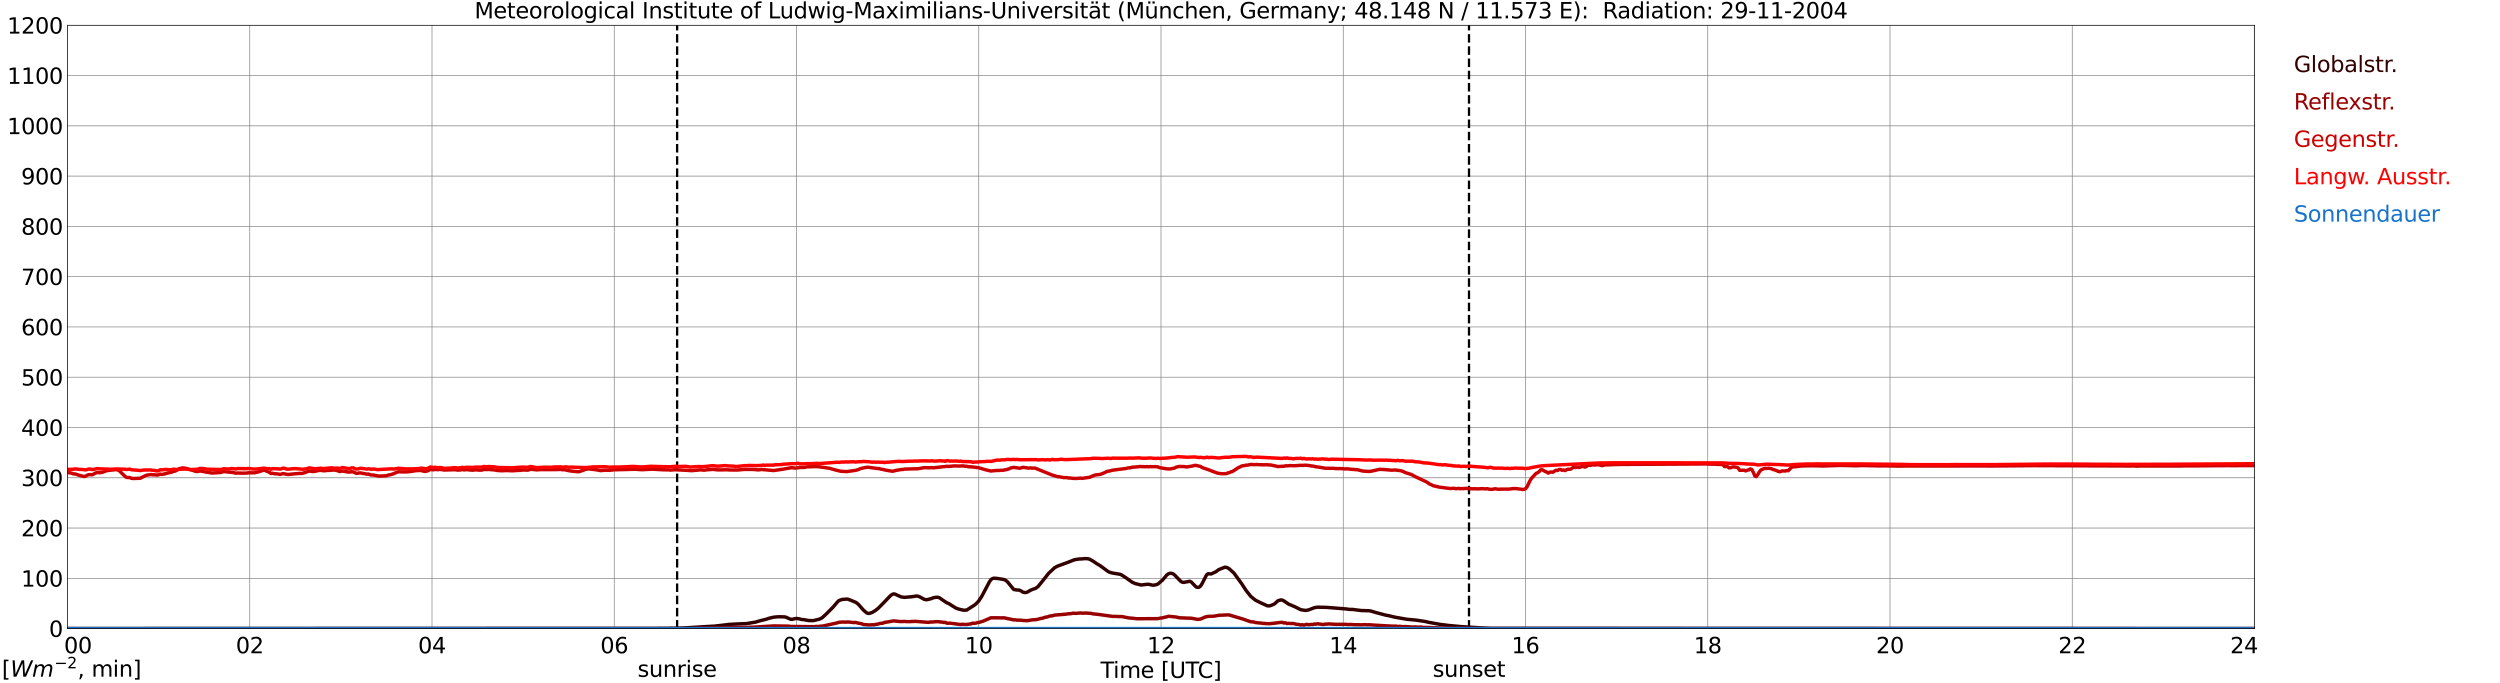 <?xml version="1.0" encoding="utf-8" standalone="no"?>
<!DOCTYPE svg PUBLIC "-//W3C//DTD SVG 1.1//EN"
  "http://www.w3.org/Graphics/SVG/1.1/DTD/svg11.dtd">
<svg xmlns:xlink="http://www.w3.org/1999/xlink" width="1085.4pt" height="296.64pt" viewBox="0 0 1085.4 296.64" xmlns="http://www.w3.org/2000/svg" version="1.1">
 <defs>
  <style type="text/css">*{stroke-linejoin: round; stroke-linecap: butt}</style>
 </defs>
 <g id="figure_1">
  <g id="patch_1">
   <path d="M 0 296.64 
L 1085.4 296.64 
L 1085.4 0 
L 0 0 
z
" style="fill: #ffffff"/>
  </g>
  <g id="axes_1">
   <g id="patch_2">
    <path d="M 29.306 272.909 
L 978.814 272.909 
L 978.814 10.976 
L 29.306 10.976 
z
" style="fill: #ffffff"/>
   </g>
   <g id="patch_3">
    <path d="M 978.814 272.909 
L 978.814 272.909 
L 978.814 10.976 
L 978.814 10.976 
z
" clip-path="url(#p987f4c1503)" style="fill: #d3d3d3; opacity: 0.25; stroke: #d3d3d3; stroke-linejoin: miter"/>
   </g>
   <g id="matplotlib.axis_1">
    <g id="xtick_1">
     <g id="line2d_1">
      <path d="M 29.306 272.909 
L 29.306 10.976 
" clip-path="url(#p987f4c1503)" style="fill: none; stroke: #808080; stroke-width: 0.3; stroke-linecap: square"/>
     </g>
     <g id="line2d_2"/>
     <g id="text_1">
      <!--    00 -->
      <g transform="translate(18.733 283.627) scale(0.095 -0.095)">
       <defs>
        <path id="DejaVuSans-20" transform="scale(0.016)"/>
        <path id="DejaVuSans-30" d="M 2034 4250 
Q 1547 4250 1301 3770 
Q 1056 3291 1056 2328 
Q 1056 1369 1301 889 
Q 1547 409 2034 409 
Q 2525 409 2770 889 
Q 3016 1369 3016 2328 
Q 3016 3291 2770 3770 
Q 2525 4250 2034 4250 
z
M 2034 4750 
Q 2819 4750 3233 4129 
Q 3647 3509 3647 2328 
Q 3647 1150 3233 529 
Q 2819 -91 2034 -91 
Q 1250 -91 836 529 
Q 422 1150 422 2328 
Q 422 3509 836 4129 
Q 1250 4750 2034 4750 
z
" transform="scale(0.016)"/>
       </defs>
       <use xlink:href="#DejaVuSans-20"/>
       <use xlink:href="#DejaVuSans-20" transform="translate(31.787 0)"/>
       <use xlink:href="#DejaVuSans-20" transform="translate(63.574 0)"/>
       <use xlink:href="#DejaVuSans-30" transform="translate(95.361 0)"/>
       <use xlink:href="#DejaVuSans-30" transform="translate(158.984 0)"/>
      </g>
     </g>
    </g>
    <g id="xtick_2">
     <g id="line2d_3">
      <path d="M 108.431 272.909 
L 108.431 10.976 
" clip-path="url(#p987f4c1503)" style="fill: none; stroke: #808080; stroke-width: 0.3; stroke-linecap: square"/>
     </g>
     <g id="line2d_4"/>
     <g id="text_2">
      <!-- 02 -->
      <g transform="translate(102.387 283.627) scale(0.095 -0.095)">
       <defs>
        <path id="DejaVuSans-32" d="M 1228 531 
L 3431 531 
L 3431 0 
L 469 0 
L 469 531 
Q 828 903 1448 1529 
Q 2069 2156 2228 2338 
Q 2531 2678 2651 2914 
Q 2772 3150 2772 3378 
Q 2772 3750 2511 3984 
Q 2250 4219 1831 4219 
Q 1534 4219 1204 4116 
Q 875 4013 500 3803 
L 500 4441 
Q 881 4594 1212 4672 
Q 1544 4750 1819 4750 
Q 2544 4750 2975 4387 
Q 3406 4025 3406 3419 
Q 3406 3131 3298 2873 
Q 3191 2616 2906 2266 
Q 2828 2175 2409 1742 
Q 1991 1309 1228 531 
z
" transform="scale(0.016)"/>
       </defs>
       <use xlink:href="#DejaVuSans-30"/>
       <use xlink:href="#DejaVuSans-32" transform="translate(63.623 0)"/>
      </g>
     </g>
    </g>
    <g id="xtick_3">
     <g id="line2d_5">
      <path d="M 187.557 272.909 
L 187.557 10.976 
" clip-path="url(#p987f4c1503)" style="fill: none; stroke: #808080; stroke-width: 0.3; stroke-linecap: square"/>
     </g>
     <g id="line2d_6"/>
     <g id="text_3">
      <!-- 04 -->
      <g transform="translate(181.513 283.627) scale(0.095 -0.095)">
       <defs>
        <path id="DejaVuSans-34" d="M 2419 4116 
L 825 1625 
L 2419 1625 
L 2419 4116 
z
M 2253 4666 
L 3047 4666 
L 3047 1625 
L 3713 1625 
L 3713 1100 
L 3047 1100 
L 3047 0 
L 2419 0 
L 2419 1100 
L 313 1100 
L 313 1709 
L 2253 4666 
z
" transform="scale(0.016)"/>
       </defs>
       <use xlink:href="#DejaVuSans-30"/>
       <use xlink:href="#DejaVuSans-34" transform="translate(63.623 0)"/>
      </g>
     </g>
    </g>
    <g id="xtick_4">
     <g id="line2d_7">
      <path d="M 266.683 272.909 
L 266.683 10.976 
" clip-path="url(#p987f4c1503)" style="fill: none; stroke: #808080; stroke-width: 0.3; stroke-linecap: square"/>
     </g>
     <g id="line2d_8"/>
     <g id="text_4">
      <!-- 06 -->
      <g transform="translate(260.638 283.627) scale(0.095 -0.095)">
       <defs>
        <path id="DejaVuSans-36" d="M 2113 2584 
Q 1688 2584 1439 2293 
Q 1191 2003 1191 1497 
Q 1191 994 1439 701 
Q 1688 409 2113 409 
Q 2538 409 2786 701 
Q 3034 994 3034 1497 
Q 3034 2003 2786 2293 
Q 2538 2584 2113 2584 
z
M 3366 4563 
L 3366 3988 
Q 3128 4100 2886 4159 
Q 2644 4219 2406 4219 
Q 1781 4219 1451 3797 
Q 1122 3375 1075 2522 
Q 1259 2794 1537 2939 
Q 1816 3084 2150 3084 
Q 2853 3084 3261 2657 
Q 3669 2231 3669 1497 
Q 3669 778 3244 343 
Q 2819 -91 2113 -91 
Q 1303 -91 875 529 
Q 447 1150 447 2328 
Q 447 3434 972 4092 
Q 1497 4750 2381 4750 
Q 2619 4750 2861 4703 
Q 3103 4656 3366 4563 
z
" transform="scale(0.016)"/>
       </defs>
       <use xlink:href="#DejaVuSans-30"/>
       <use xlink:href="#DejaVuSans-36" transform="translate(63.623 0)"/>
      </g>
     </g>
    </g>
    <g id="xtick_5">
     <g id="line2d_9">
      <path d="M 345.808 272.909 
L 345.808 10.976 
" clip-path="url(#p987f4c1503)" style="fill: none; stroke: #808080; stroke-width: 0.3; stroke-linecap: square"/>
     </g>
     <g id="line2d_10"/>
     <g id="text_5">
      <!-- 08 -->
      <g transform="translate(339.764 283.627) scale(0.095 -0.095)">
       <defs>
        <path id="DejaVuSans-38" d="M 2034 2216 
Q 1584 2216 1326 1975 
Q 1069 1734 1069 1313 
Q 1069 891 1326 650 
Q 1584 409 2034 409 
Q 2484 409 2743 651 
Q 3003 894 3003 1313 
Q 3003 1734 2745 1975 
Q 2488 2216 2034 2216 
z
M 1403 2484 
Q 997 2584 770 2862 
Q 544 3141 544 3541 
Q 544 4100 942 4425 
Q 1341 4750 2034 4750 
Q 2731 4750 3128 4425 
Q 3525 4100 3525 3541 
Q 3525 3141 3298 2862 
Q 3072 2584 2669 2484 
Q 3125 2378 3379 2068 
Q 3634 1759 3634 1313 
Q 3634 634 3220 271 
Q 2806 -91 2034 -91 
Q 1263 -91 848 271 
Q 434 634 434 1313 
Q 434 1759 690 2068 
Q 947 2378 1403 2484 
z
M 1172 3481 
Q 1172 3119 1398 2916 
Q 1625 2713 2034 2713 
Q 2441 2713 2670 2916 
Q 2900 3119 2900 3481 
Q 2900 3844 2670 4047 
Q 2441 4250 2034 4250 
Q 1625 4250 1398 4047 
Q 1172 3844 1172 3481 
z
" transform="scale(0.016)"/>
       </defs>
       <use xlink:href="#DejaVuSans-30"/>
       <use xlink:href="#DejaVuSans-38" transform="translate(63.623 0)"/>
      </g>
     </g>
    </g>
    <g id="xtick_6">
     <g id="line2d_11">
      <path d="M 424.934 272.909 
L 424.934 10.976 
" clip-path="url(#p987f4c1503)" style="fill: none; stroke: #808080; stroke-width: 0.3; stroke-linecap: square"/>
     </g>
     <g id="line2d_12"/>
     <g id="text_6">
      <!-- 10 -->
      <g transform="translate(418.89 283.627) scale(0.095 -0.095)">
       <defs>
        <path id="DejaVuSans-31" d="M 794 531 
L 1825 531 
L 1825 4091 
L 703 3866 
L 703 4441 
L 1819 4666 
L 2450 4666 
L 2450 531 
L 3481 531 
L 3481 0 
L 794 0 
L 794 531 
z
" transform="scale(0.016)"/>
       </defs>
       <use xlink:href="#DejaVuSans-31"/>
       <use xlink:href="#DejaVuSans-30" transform="translate(63.623 0)"/>
      </g>
     </g>
    </g>
    <g id="xtick_7">
     <g id="line2d_13">
      <path d="M 504.06 272.909 
L 504.06 10.976 
" clip-path="url(#p987f4c1503)" style="fill: none; stroke: #808080; stroke-width: 0.3; stroke-linecap: square"/>
     </g>
     <g id="line2d_14"/>
     <g id="text_7">
      <!-- 12 -->
      <g transform="translate(498.015 283.627) scale(0.095 -0.095)">
       <use xlink:href="#DejaVuSans-31"/>
       <use xlink:href="#DejaVuSans-32" transform="translate(63.623 0)"/>
      </g>
     </g>
    </g>
    <g id="xtick_8">
     <g id="line2d_15">
      <path d="M 583.185 272.909 
L 583.185 10.976 
" clip-path="url(#p987f4c1503)" style="fill: none; stroke: #808080; stroke-width: 0.3; stroke-linecap: square"/>
     </g>
     <g id="line2d_16"/>
     <g id="text_8">
      <!-- 14 -->
      <g transform="translate(577.141 283.627) scale(0.095 -0.095)">
       <use xlink:href="#DejaVuSans-31"/>
       <use xlink:href="#DejaVuSans-34" transform="translate(63.623 0)"/>
      </g>
     </g>
    </g>
    <g id="xtick_9">
     <g id="line2d_17">
      <path d="M 662.311 272.909 
L 662.311 10.976 
" clip-path="url(#p987f4c1503)" style="fill: none; stroke: #808080; stroke-width: 0.3; stroke-linecap: square"/>
     </g>
     <g id="line2d_18"/>
     <g id="text_9">
      <!-- 16 -->
      <g transform="translate(656.267 283.627) scale(0.095 -0.095)">
       <use xlink:href="#DejaVuSans-31"/>
       <use xlink:href="#DejaVuSans-36" transform="translate(63.623 0)"/>
      </g>
     </g>
    </g>
    <g id="xtick_10">
     <g id="line2d_19">
      <path d="M 741.437 272.909 
L 741.437 10.976 
" clip-path="url(#p987f4c1503)" style="fill: none; stroke: #808080; stroke-width: 0.3; stroke-linecap: square"/>
     </g>
     <g id="line2d_20"/>
     <g id="text_10">
      <!-- 18 -->
      <g transform="translate(735.392 283.627) scale(0.095 -0.095)">
       <use xlink:href="#DejaVuSans-31"/>
       <use xlink:href="#DejaVuSans-38" transform="translate(63.623 0)"/>
      </g>
     </g>
    </g>
    <g id="xtick_11">
     <g id="line2d_21">
      <path d="M 820.562 272.909 
L 820.562 10.976 
" clip-path="url(#p987f4c1503)" style="fill: none; stroke: #808080; stroke-width: 0.3; stroke-linecap: square"/>
     </g>
     <g id="line2d_22"/>
     <g id="text_11">
      <!-- 20 -->
      <g transform="translate(814.518 283.627) scale(0.095 -0.095)">
       <use xlink:href="#DejaVuSans-32"/>
       <use xlink:href="#DejaVuSans-30" transform="translate(63.623 0)"/>
      </g>
     </g>
    </g>
    <g id="xtick_12">
     <g id="line2d_23">
      <path d="M 899.688 272.909 
L 899.688 10.976 
" clip-path="url(#p987f4c1503)" style="fill: none; stroke: #808080; stroke-width: 0.3; stroke-linecap: square"/>
     </g>
     <g id="line2d_24"/>
     <g id="text_12">
      <!-- 22 -->
      <g transform="translate(893.644 283.627) scale(0.095 -0.095)">
       <use xlink:href="#DejaVuSans-32"/>
       <use xlink:href="#DejaVuSans-32" transform="translate(63.623 0)"/>
      </g>
     </g>
    </g>
    <g id="xtick_13">
     <g id="line2d_25">
      <path d="M 978.814 272.909 
L 978.814 10.976 
" clip-path="url(#p987f4c1503)" style="fill: none; stroke: #808080; stroke-width: 0.3; stroke-linecap: square"/>
     </g>
     <g id="line2d_26"/>
     <g id="text_13">
      <!-- 24    -->
      <g transform="translate(968.241 283.627) scale(0.095 -0.095)">
       <use xlink:href="#DejaVuSans-32"/>
       <use xlink:href="#DejaVuSans-34" transform="translate(63.623 0)"/>
       <use xlink:href="#DejaVuSans-20" transform="translate(127.246 0)"/>
       <use xlink:href="#DejaVuSans-20" transform="translate(159.033 0)"/>
       <use xlink:href="#DejaVuSans-20" transform="translate(190.82 0)"/>
      </g>
     </g>
    </g>
    <g id="text_14">
     <!-- Time [UTC] -->
     <g transform="translate(477.806 294.322) scale(0.095 -0.095)">
      <defs>
       <path id="DejaVuSans-54" d="M -19 4666 
L 3928 4666 
L 3928 4134 
L 2272 4134 
L 2272 0 
L 1638 0 
L 1638 4134 
L -19 4134 
L -19 4666 
z
" transform="scale(0.016)"/>
       <path id="DejaVuSans-69" d="M 603 3500 
L 1178 3500 
L 1178 0 
L 603 0 
L 603 3500 
z
M 603 4863 
L 1178 4863 
L 1178 4134 
L 603 4134 
L 603 4863 
z
" transform="scale(0.016)"/>
       <path id="DejaVuSans-6d" d="M 3328 2828 
Q 3544 3216 3844 3400 
Q 4144 3584 4550 3584 
Q 5097 3584 5394 3201 
Q 5691 2819 5691 2113 
L 5691 0 
L 5113 0 
L 5113 2094 
Q 5113 2597 4934 2840 
Q 4756 3084 4391 3084 
Q 3944 3084 3684 2787 
Q 3425 2491 3425 1978 
L 3425 0 
L 2847 0 
L 2847 2094 
Q 2847 2600 2669 2842 
Q 2491 3084 2119 3084 
Q 1678 3084 1418 2786 
Q 1159 2488 1159 1978 
L 1159 0 
L 581 0 
L 581 3500 
L 1159 3500 
L 1159 2956 
Q 1356 3278 1631 3431 
Q 1906 3584 2284 3584 
Q 2666 3584 2933 3390 
Q 3200 3197 3328 2828 
z
" transform="scale(0.016)"/>
       <path id="DejaVuSans-65" d="M 3597 1894 
L 3597 1613 
L 953 1613 
Q 991 1019 1311 708 
Q 1631 397 2203 397 
Q 2534 397 2845 478 
Q 3156 559 3463 722 
L 3463 178 
Q 3153 47 2828 -22 
Q 2503 -91 2169 -91 
Q 1331 -91 842 396 
Q 353 884 353 1716 
Q 353 2575 817 3079 
Q 1281 3584 2069 3584 
Q 2775 3584 3186 3129 
Q 3597 2675 3597 1894 
z
M 3022 2063 
Q 3016 2534 2758 2815 
Q 2500 3097 2075 3097 
Q 1594 3097 1305 2825 
Q 1016 2553 972 2059 
L 3022 2063 
z
" transform="scale(0.016)"/>
       <path id="DejaVuSans-5b" d="M 550 4863 
L 1875 4863 
L 1875 4416 
L 1125 4416 
L 1125 -397 
L 1875 -397 
L 1875 -844 
L 550 -844 
L 550 4863 
z
" transform="scale(0.016)"/>
       <path id="DejaVuSans-55" d="M 556 4666 
L 1191 4666 
L 1191 1831 
Q 1191 1081 1462 751 
Q 1734 422 2344 422 
Q 2950 422 3222 751 
Q 3494 1081 3494 1831 
L 3494 4666 
L 4128 4666 
L 4128 1753 
Q 4128 841 3676 375 
Q 3225 -91 2344 -91 
Q 1459 -91 1007 375 
Q 556 841 556 1753 
L 556 4666 
z
" transform="scale(0.016)"/>
       <path id="DejaVuSans-43" d="M 4122 4306 
L 4122 3641 
Q 3803 3938 3442 4084 
Q 3081 4231 2675 4231 
Q 1875 4231 1450 3742 
Q 1025 3253 1025 2328 
Q 1025 1406 1450 917 
Q 1875 428 2675 428 
Q 3081 428 3442 575 
Q 3803 722 4122 1019 
L 4122 359 
Q 3791 134 3420 21 
Q 3050 -91 2638 -91 
Q 1578 -91 968 557 
Q 359 1206 359 2328 
Q 359 3453 968 4101 
Q 1578 4750 2638 4750 
Q 3056 4750 3426 4639 
Q 3797 4528 4122 4306 
z
" transform="scale(0.016)"/>
       <path id="DejaVuSans-5d" d="M 1947 4863 
L 1947 -844 
L 622 -844 
L 622 -397 
L 1369 -397 
L 1369 4416 
L 622 4416 
L 622 4863 
L 1947 4863 
z
" transform="scale(0.016)"/>
      </defs>
      <use xlink:href="#DejaVuSans-54"/>
      <use xlink:href="#DejaVuSans-69" transform="translate(57.959 0)"/>
      <use xlink:href="#DejaVuSans-6d" transform="translate(85.742 0)"/>
      <use xlink:href="#DejaVuSans-65" transform="translate(183.154 0)"/>
      <use xlink:href="#DejaVuSans-20" transform="translate(244.678 0)"/>
      <use xlink:href="#DejaVuSans-5b" transform="translate(276.465 0)"/>
      <use xlink:href="#DejaVuSans-55" transform="translate(315.479 0)"/>
      <use xlink:href="#DejaVuSans-54" transform="translate(388.672 0)"/>
      <use xlink:href="#DejaVuSans-43" transform="translate(443.881 0)"/>
      <use xlink:href="#DejaVuSans-5d" transform="translate(513.705 0)"/>
     </g>
    </g>
   </g>
   <g id="matplotlib.axis_2">
    <g id="ytick_1">
     <g id="line2d_27">
      <path d="M 29.306 272.909 
L 978.814 272.909 
" clip-path="url(#p987f4c1503)" style="fill: none; stroke: #808080; stroke-width: 0.3; stroke-linecap: square"/>
     </g>
     <g id="line2d_28"/>
     <g id="text_15">
      <!-- 0 -->
      <g transform="translate(21.261 276.518) scale(0.095 -0.095)">
       <use xlink:href="#DejaVuSans-30"/>
      </g>
     </g>
    </g>
    <g id="ytick_2">
     <g id="line2d_29">
      <path d="M 29.306 251.081 
L 978.814 251.081 
" clip-path="url(#p987f4c1503)" style="fill: none; stroke: #808080; stroke-width: 0.3; stroke-linecap: square"/>
     </g>
     <g id="line2d_30"/>
     <g id="text_16">
      <!-- 100 -->
      <g transform="translate(9.173 254.69) scale(0.095 -0.095)">
       <use xlink:href="#DejaVuSans-31"/>
       <use xlink:href="#DejaVuSans-30" transform="translate(63.623 0)"/>
       <use xlink:href="#DejaVuSans-30" transform="translate(127.246 0)"/>
      </g>
     </g>
    </g>
    <g id="ytick_3">
     <g id="line2d_31">
      <path d="M 29.306 229.253 
L 978.814 229.253 
" clip-path="url(#p987f4c1503)" style="fill: none; stroke: #808080; stroke-width: 0.3; stroke-linecap: square"/>
     </g>
     <g id="line2d_32"/>
     <g id="text_17">
      <!-- 200 -->
      <g transform="translate(9.173 232.863) scale(0.095 -0.095)">
       <use xlink:href="#DejaVuSans-32"/>
       <use xlink:href="#DejaVuSans-30" transform="translate(63.623 0)"/>
       <use xlink:href="#DejaVuSans-30" transform="translate(127.246 0)"/>
      </g>
     </g>
    </g>
    <g id="ytick_4">
     <g id="line2d_33">
      <path d="M 29.306 207.426 
L 978.814 207.426 
" clip-path="url(#p987f4c1503)" style="fill: none; stroke: #808080; stroke-width: 0.3; stroke-linecap: square"/>
     </g>
     <g id="line2d_34"/>
     <g id="text_18">
      <!-- 300 -->
      <g transform="translate(9.173 211.035) scale(0.095 -0.095)">
       <defs>
        <path id="DejaVuSans-33" d="M 2597 2516 
Q 3050 2419 3304 2112 
Q 3559 1806 3559 1356 
Q 3559 666 3084 287 
Q 2609 -91 1734 -91 
Q 1441 -91 1130 -33 
Q 819 25 488 141 
L 488 750 
Q 750 597 1062 519 
Q 1375 441 1716 441 
Q 2309 441 2620 675 
Q 2931 909 2931 1356 
Q 2931 1769 2642 2001 
Q 2353 2234 1838 2234 
L 1294 2234 
L 1294 2753 
L 1863 2753 
Q 2328 2753 2575 2939 
Q 2822 3125 2822 3475 
Q 2822 3834 2567 4026 
Q 2313 4219 1838 4219 
Q 1578 4219 1281 4162 
Q 984 4106 628 3988 
L 628 4550 
Q 988 4650 1302 4700 
Q 1616 4750 1894 4750 
Q 2613 4750 3031 4423 
Q 3450 4097 3450 3541 
Q 3450 3153 3228 2886 
Q 3006 2619 2597 2516 
z
" transform="scale(0.016)"/>
       </defs>
       <use xlink:href="#DejaVuSans-33"/>
       <use xlink:href="#DejaVuSans-30" transform="translate(63.623 0)"/>
       <use xlink:href="#DejaVuSans-30" transform="translate(127.246 0)"/>
      </g>
     </g>
    </g>
    <g id="ytick_5">
     <g id="line2d_35">
      <path d="M 29.306 185.598 
L 978.814 185.598 
" clip-path="url(#p987f4c1503)" style="fill: none; stroke: #808080; stroke-width: 0.3; stroke-linecap: square"/>
     </g>
     <g id="line2d_36"/>
     <g id="text_19">
      <!-- 400 -->
      <g transform="translate(9.173 189.207) scale(0.095 -0.095)">
       <use xlink:href="#DejaVuSans-34"/>
       <use xlink:href="#DejaVuSans-30" transform="translate(63.623 0)"/>
       <use xlink:href="#DejaVuSans-30" transform="translate(127.246 0)"/>
      </g>
     </g>
    </g>
    <g id="ytick_6">
     <g id="line2d_37">
      <path d="M 29.306 163.77 
L 978.814 163.77 
" clip-path="url(#p987f4c1503)" style="fill: none; stroke: #808080; stroke-width: 0.3; stroke-linecap: square"/>
     </g>
     <g id="line2d_38"/>
     <g id="text_20">
      <!-- 500 -->
      <g transform="translate(9.173 167.379) scale(0.095 -0.095)">
       <defs>
        <path id="DejaVuSans-35" d="M 691 4666 
L 3169 4666 
L 3169 4134 
L 1269 4134 
L 1269 2991 
Q 1406 3038 1543 3061 
Q 1681 3084 1819 3084 
Q 2600 3084 3056 2656 
Q 3513 2228 3513 1497 
Q 3513 744 3044 326 
Q 2575 -91 1722 -91 
Q 1428 -91 1123 -41 
Q 819 9 494 109 
L 494 744 
Q 775 591 1075 516 
Q 1375 441 1709 441 
Q 2250 441 2565 725 
Q 2881 1009 2881 1497 
Q 2881 1984 2565 2268 
Q 2250 2553 1709 2553 
Q 1456 2553 1204 2497 
Q 953 2441 691 2322 
L 691 4666 
z
" transform="scale(0.016)"/>
       </defs>
       <use xlink:href="#DejaVuSans-35"/>
       <use xlink:href="#DejaVuSans-30" transform="translate(63.623 0)"/>
       <use xlink:href="#DejaVuSans-30" transform="translate(127.246 0)"/>
      </g>
     </g>
    </g>
    <g id="ytick_7">
     <g id="line2d_39">
      <path d="M 29.306 141.942 
L 978.814 141.942 
" clip-path="url(#p987f4c1503)" style="fill: none; stroke: #808080; stroke-width: 0.3; stroke-linecap: square"/>
     </g>
     <g id="line2d_40"/>
     <g id="text_21">
      <!-- 600 -->
      <g transform="translate(9.173 145.551) scale(0.095 -0.095)">
       <use xlink:href="#DejaVuSans-36"/>
       <use xlink:href="#DejaVuSans-30" transform="translate(63.623 0)"/>
       <use xlink:href="#DejaVuSans-30" transform="translate(127.246 0)"/>
      </g>
     </g>
    </g>
    <g id="ytick_8">
     <g id="line2d_41">
      <path d="M 29.306 120.114 
L 978.814 120.114 
" clip-path="url(#p987f4c1503)" style="fill: none; stroke: #808080; stroke-width: 0.3; stroke-linecap: square"/>
     </g>
     <g id="line2d_42"/>
     <g id="text_22">
      <!-- 700 -->
      <g transform="translate(9.173 123.724) scale(0.095 -0.095)">
       <defs>
        <path id="DejaVuSans-37" d="M 525 4666 
L 3525 4666 
L 3525 4397 
L 1831 0 
L 1172 0 
L 2766 4134 
L 525 4134 
L 525 4666 
z
" transform="scale(0.016)"/>
       </defs>
       <use xlink:href="#DejaVuSans-37"/>
       <use xlink:href="#DejaVuSans-30" transform="translate(63.623 0)"/>
       <use xlink:href="#DejaVuSans-30" transform="translate(127.246 0)"/>
      </g>
     </g>
    </g>
    <g id="ytick_9">
     <g id="line2d_43">
      <path d="M 29.306 98.287 
L 978.814 98.287 
" clip-path="url(#p987f4c1503)" style="fill: none; stroke: #808080; stroke-width: 0.3; stroke-linecap: square"/>
     </g>
     <g id="line2d_44"/>
     <g id="text_23">
      <!-- 800 -->
      <g transform="translate(9.173 101.896) scale(0.095 -0.095)">
       <use xlink:href="#DejaVuSans-38"/>
       <use xlink:href="#DejaVuSans-30" transform="translate(63.623 0)"/>
       <use xlink:href="#DejaVuSans-30" transform="translate(127.246 0)"/>
      </g>
     </g>
    </g>
    <g id="ytick_10">
     <g id="line2d_45">
      <path d="M 29.306 76.459 
L 978.814 76.459 
" clip-path="url(#p987f4c1503)" style="fill: none; stroke: #808080; stroke-width: 0.3; stroke-linecap: square"/>
     </g>
     <g id="line2d_46"/>
     <g id="text_24">
      <!-- 900 -->
      <g transform="translate(9.173 80.068) scale(0.095 -0.095)">
       <defs>
        <path id="DejaVuSans-39" d="M 703 97 
L 703 672 
Q 941 559 1184 500 
Q 1428 441 1663 441 
Q 2288 441 2617 861 
Q 2947 1281 2994 2138 
Q 2813 1869 2534 1725 
Q 2256 1581 1919 1581 
Q 1219 1581 811 2004 
Q 403 2428 403 3163 
Q 403 3881 828 4315 
Q 1253 4750 1959 4750 
Q 2769 4750 3195 4129 
Q 3622 3509 3622 2328 
Q 3622 1225 3098 567 
Q 2575 -91 1691 -91 
Q 1453 -91 1209 -44 
Q 966 3 703 97 
z
M 1959 2075 
Q 2384 2075 2632 2365 
Q 2881 2656 2881 3163 
Q 2881 3666 2632 3958 
Q 2384 4250 1959 4250 
Q 1534 4250 1286 3958 
Q 1038 3666 1038 3163 
Q 1038 2656 1286 2365 
Q 1534 2075 1959 2075 
z
" transform="scale(0.016)"/>
       </defs>
       <use xlink:href="#DejaVuSans-39"/>
       <use xlink:href="#DejaVuSans-30" transform="translate(63.623 0)"/>
       <use xlink:href="#DejaVuSans-30" transform="translate(127.246 0)"/>
      </g>
     </g>
    </g>
    <g id="ytick_11">
     <g id="line2d_47">
      <path d="M 29.306 54.631 
L 978.814 54.631 
" clip-path="url(#p987f4c1503)" style="fill: none; stroke: #808080; stroke-width: 0.3; stroke-linecap: square"/>
     </g>
     <g id="line2d_48"/>
     <g id="text_25">
      <!-- 1000 -->
      <g transform="translate(3.128 58.24) scale(0.095 -0.095)">
       <use xlink:href="#DejaVuSans-31"/>
       <use xlink:href="#DejaVuSans-30" transform="translate(63.623 0)"/>
       <use xlink:href="#DejaVuSans-30" transform="translate(127.246 0)"/>
       <use xlink:href="#DejaVuSans-30" transform="translate(190.869 0)"/>
      </g>
     </g>
    </g>
    <g id="ytick_12">
     <g id="line2d_49">
      <path d="M 29.306 32.803 
L 978.814 32.803 
" clip-path="url(#p987f4c1503)" style="fill: none; stroke: #808080; stroke-width: 0.3; stroke-linecap: square"/>
     </g>
     <g id="line2d_50"/>
     <g id="text_26">
      <!-- 1100 -->
      <g transform="translate(3.128 36.413) scale(0.095 -0.095)">
       <use xlink:href="#DejaVuSans-31"/>
       <use xlink:href="#DejaVuSans-31" transform="translate(63.623 0)"/>
       <use xlink:href="#DejaVuSans-30" transform="translate(127.246 0)"/>
       <use xlink:href="#DejaVuSans-30" transform="translate(190.869 0)"/>
      </g>
     </g>
    </g>
    <g id="ytick_13">
     <g id="line2d_51">
      <path d="M 29.306 10.976 
L 978.814 10.976 
" clip-path="url(#p987f4c1503)" style="fill: none; stroke: #808080; stroke-width: 0.3; stroke-linecap: square"/>
     </g>
     <g id="line2d_52"/>
     <g id="text_27">
      <!-- 1200 -->
      <g transform="translate(3.128 14.585) scale(0.095 -0.095)">
       <use xlink:href="#DejaVuSans-31"/>
       <use xlink:href="#DejaVuSans-32" transform="translate(63.623 0)"/>
       <use xlink:href="#DejaVuSans-30" transform="translate(127.246 0)"/>
       <use xlink:href="#DejaVuSans-30" transform="translate(190.869 0)"/>
      </g>
     </g>
    </g>
   </g>
   <g id="line2d_53">
    <path d="M 293.981 272.909 
L 293.981 10.976 
" clip-path="url(#p987f4c1503)" style="fill: none; stroke-dasharray: 3.7,1.6; stroke-dashoffset: 0; stroke: #000000"/>
   </g>
   <g id="line2d_54">
    <path d="M 637.782 272.909 
L 637.782 10.976 
" clip-path="url(#p987f4c1503)" style="fill: none; stroke-dasharray: 3.7,1.6; stroke-dashoffset: 0; stroke: #000000"/>
   </g>
   <g id="line2d_55">
    <path d="M 29.306 272.909 
L 290.42 272.806 
L 291.08 272.715 
L 292.399 272.76 
L 294.377 272.715 
L 297.014 272.623 
L 308.224 271.935 
L 310.202 271.844 
L 312.18 271.617 
L 316.796 271.067 
L 321.411 270.837 
L 324.049 270.746 
L 328.005 270.106 
L 329.983 269.51 
L 332.621 268.871 
L 333.94 268.412 
L 335.918 267.954 
L 337.896 267.773 
L 340.533 267.819 
L 341.193 267.954 
L 343.171 268.825 
L 343.83 268.917 
L 345.149 268.596 
L 345.808 268.504 
L 347.127 268.687 
L 347.787 268.917 
L 349.105 269.054 
L 351.083 269.419 
L 353.062 269.464 
L 355.699 268.825 
L 356.359 268.55 
L 357.018 268.137 
L 358.337 266.948 
L 361.634 263.654 
L 363.612 261.32 
L 364.271 260.725 
L 365.59 260.266 
L 367.568 260.085 
L 368.227 260.174 
L 369.546 260.679 
L 370.865 261.229 
L 371.524 261.502 
L 372.184 261.96 
L 372.843 262.556 
L 374.821 264.843 
L 376.14 265.987 
L 376.799 266.308 
L 377.459 266.308 
L 378.777 265.85 
L 380.096 265.027 
L 381.415 263.975 
L 384.053 261.275 
L 386.031 259.214 
L 386.69 258.529 
L 387.349 258.07 
L 388.009 257.841 
L 388.668 257.979 
L 389.987 258.62 
L 391.306 259.168 
L 392.624 259.352 
L 395.921 259.077 
L 397.899 258.758 
L 398.559 258.85 
L 399.218 259.077 
L 401.196 260.174 
L 401.856 260.358 
L 402.515 260.358 
L 404.493 259.856 
L 405.153 259.535 
L 406.471 259.306 
L 407.131 259.306 
L 407.79 259.489 
L 409.109 260.404 
L 411.087 261.731 
L 411.746 261.96 
L 415.043 264.018 
L 416.362 264.477 
L 418.34 264.935 
L 419.659 264.889 
L 422.956 262.783 
L 423.615 262.281 
L 424.934 260.908 
L 426.253 258.893 
L 428.231 255.141 
L 429.55 252.624 
L 430.209 251.664 
L 430.869 251.205 
L 431.528 251.024 
L 432.847 251.116 
L 435.484 251.526 
L 436.144 251.71 
L 436.803 252.076 
L 437.462 252.67 
L 440.1 255.92 
L 441.419 256.149 
L 442.078 256.149 
L 442.737 256.287 
L 443.397 256.606 
L 444.056 257.064 
L 444.716 257.247 
L 445.375 257.247 
L 446.034 257.064 
L 447.353 256.287 
L 448.672 255.737 
L 449.331 255.554 
L 449.991 255.187 
L 450.65 254.685 
L 451.969 253.083 
L 455.266 248.918 
L 457.903 246.447 
L 459.222 245.762 
L 463.838 244.068 
L 466.475 243.016 
L 468.453 242.695 
L 469.772 242.649 
L 471.091 242.511 
L 472.409 242.603 
L 473.069 242.786 
L 474.388 243.518 
L 476.366 244.845 
L 477.685 245.624 
L 480.981 248.049 
L 481.641 248.416 
L 482.96 248.78 
L 486.256 249.33 
L 486.916 249.605 
L 488.894 250.887 
L 491.532 252.762 
L 492.85 253.358 
L 495.488 253.997 
L 496.807 253.814 
L 498.125 253.679 
L 498.785 253.679 
L 500.103 253.997 
L 500.763 254.089 
L 502.082 253.814 
L 502.741 253.541 
L 504.719 251.847 
L 506.697 249.514 
L 507.357 249.101 
L 508.016 248.872 
L 508.675 248.918 
L 509.335 249.147 
L 509.994 249.651 
L 512.632 252.397 
L 513.291 252.762 
L 513.95 252.853 
L 516.588 252.351 
L 517.247 252.716 
L 519.226 254.776 
L 519.885 255.049 
L 520.544 254.96 
L 521.204 254.456 
L 521.863 253.449 
L 523.841 249.605 
L 524.501 249.101 
L 525.819 249.193 
L 527.797 248.278 
L 529.116 247.316 
L 531.754 246.264 
L 532.413 246.309 
L 533.073 246.585 
L 533.732 246.997 
L 535.71 248.78 
L 539.007 253.312 
L 540.985 256.331 
L 542.963 258.85 
L 544.941 260.495 
L 546.26 261.183 
L 547.579 261.822 
L 550.216 263.012 
L 550.876 263.058 
L 551.535 262.966 
L 552.854 262.418 
L 553.513 262.052 
L 554.832 260.816 
L 556.151 260.45 
L 556.81 260.587 
L 557.47 260.908 
L 559.448 262.281 
L 560.766 262.829 
L 562.085 263.379 
L 564.063 264.385 
L 564.723 264.706 
L 566.701 265.027 
L 568.02 264.843 
L 570.657 263.837 
L 571.976 263.608 
L 575.932 263.7 
L 584.504 264.385 
L 585.823 264.568 
L 587.142 264.568 
L 588.46 264.752 
L 591.098 265.073 
L 594.395 265.164 
L 595.054 265.256 
L 597.032 265.85 
L 601.648 267.085 
L 602.967 267.314 
L 605.604 267.954 
L 608.242 268.412 
L 610.879 268.871 
L 614.836 269.235 
L 618.792 269.831 
L 620.111 270.152 
L 622.089 270.516 
L 625.386 271.112 
L 627.364 271.342 
L 628.683 271.525 
L 632.639 271.889 
L 634.617 272.073 
L 647.145 272.852 
L 978.154 272.909 
L 978.154 272.909 
" clip-path="url(#p987f4c1503)" style="fill: none; stroke: #330000; stroke-width: 1.5; stroke-linecap: square"/>
   </g>
   <g id="line2d_56">
    <path d="M 29.306 272.909 
L 302.289 272.909 
L 302.949 272.728 
L 310.861 272.636 
L 311.521 272.542 
L 312.18 272.636 
L 316.136 272.448 
L 317.455 272.448 
L 318.774 272.448 
L 319.433 272.309 
L 320.752 272.448 
L 321.411 272.357 
L 323.39 272.402 
L 324.049 272.357 
L 324.708 272.448 
L 325.368 272.309 
L 326.686 272.309 
L 335.918 271.752 
L 342.512 271.844 
L 343.171 271.983 
L 352.402 272.077 
L 353.721 272.077 
L 354.38 271.937 
L 355.04 272.031 
L 356.359 271.844 
L 357.018 271.844 
L 358.337 271.564 
L 363.612 270.401 
L 364.271 270.169 
L 366.249 270.03 
L 366.909 270.121 
L 368.227 270.03 
L 370.865 270.309 
L 371.524 270.215 
L 372.184 270.449 
L 374.162 270.82 
L 374.821 271.145 
L 377.459 271.333 
L 378.777 271.239 
L 379.437 271.285 
L 380.096 271.099 
L 380.756 271.053 
L 382.074 270.68 
L 383.393 270.54 
L 384.053 270.215 
L 385.371 270.03 
L 388.009 269.563 
L 390.646 269.842 
L 391.965 269.842 
L 392.624 269.796 
L 393.943 269.89 
L 395.262 269.89 
L 395.921 269.796 
L 396.581 269.842 
L 397.24 269.75 
L 403.175 270.215 
L 403.834 270.03 
L 404.493 270.076 
L 406.471 269.89 
L 407.79 269.936 
L 408.45 270.076 
L 409.109 270.076 
L 409.768 270.261 
L 410.428 270.169 
L 411.087 270.589 
L 412.406 270.54 
L 417.022 271.145 
L 417.681 271.053 
L 419.659 271.145 
L 420.978 270.914 
L 421.637 270.866 
L 422.297 270.54 
L 422.956 270.634 
L 423.615 270.54 
L 424.275 270.309 
L 424.934 270.261 
L 426.912 269.656 
L 430.209 268.214 
L 431.528 268.214 
L 436.144 268.259 
L 437.462 268.587 
L 439.44 268.958 
L 440.1 269.146 
L 440.759 269.098 
L 441.419 269.237 
L 442.737 269.237 
L 444.716 269.423 
L 446.034 269.471 
L 448.012 269.146 
L 449.331 269.052 
L 449.991 269.006 
L 451.969 268.493 
L 452.628 268.399 
L 453.947 267.934 
L 454.606 267.888 
L 455.925 267.423 
L 456.584 267.423 
L 457.903 267.05 
L 462.519 266.677 
L 463.838 266.491 
L 465.156 266.4 
L 465.816 266.212 
L 467.134 266.306 
L 469.113 266.12 
L 469.772 266.212 
L 471.75 266.166 
L 473.728 266.306 
L 474.388 266.491 
L 477.025 266.771 
L 482.96 267.609 
L 484.278 267.609 
L 486.256 267.703 
L 486.916 267.655 
L 490.213 268.308 
L 491.532 268.399 
L 493.51 268.633 
L 502.741 268.587 
L 504.06 268.308 
L 504.719 268.259 
L 505.379 268.028 
L 506.038 267.934 
L 507.357 267.563 
L 510.654 267.888 
L 511.972 268.214 
L 515.269 268.353 
L 517.247 268.399 
L 519.885 268.912 
L 521.204 268.772 
L 522.522 268.214 
L 523.182 267.888 
L 524.501 267.609 
L 527.138 267.515 
L 529.116 267.144 
L 533.073 266.956 
L 533.732 267.004 
L 539.666 268.772 
L 542.963 269.936 
L 544.282 270.03 
L 544.941 270.261 
L 546.919 270.495 
L 547.579 270.495 
L 548.238 270.68 
L 548.898 270.634 
L 549.557 270.774 
L 550.216 270.726 
L 550.876 270.82 
L 553.513 270.54 
L 556.151 270.215 
L 556.81 270.215 
L 557.47 270.495 
L 558.129 270.401 
L 558.788 270.726 
L 559.448 270.634 
L 560.766 270.726 
L 561.426 270.68 
L 562.745 271.005 
L 564.063 271.145 
L 564.723 271.379 
L 565.382 271.193 
L 566.042 271.425 
L 567.36 271.053 
L 568.02 271.239 
L 569.338 271.099 
L 569.998 271.145 
L 570.657 270.914 
L 571.317 271.005 
L 571.976 270.82 
L 574.613 271.145 
L 575.273 270.96 
L 575.932 271.005 
L 576.592 270.866 
L 579.889 271.053 
L 581.207 271.053 
L 584.504 271.053 
L 585.164 271.193 
L 585.823 271.099 
L 588.46 271.239 
L 589.779 271.239 
L 591.098 271.285 
L 592.417 271.193 
L 593.736 271.285 
L 594.395 271.239 
L 595.714 271.333 
L 597.032 271.425 
L 604.286 271.844 
L 605.604 271.844 
L 606.264 271.844 
L 606.923 272.077 
L 607.582 271.892 
L 608.901 272.077 
L 610.22 272.031 
L 611.539 272.123 
L 612.858 272.217 
L 613.517 272.263 
L 614.176 272.169 
L 616.154 272.309 
L 616.814 272.217 
L 617.473 272.357 
L 620.77 272.448 
L 624.067 272.588 
L 629.342 272.682 
L 631.98 272.821 
L 632.639 272.682 
L 633.298 272.776 
L 633.958 272.728 
L 635.276 272.821 
L 978.154 272.909 
L 978.154 272.909 
" clip-path="url(#p987f4c1503)" style="fill: none; stroke: #990000; stroke-width: 1.5; stroke-linecap: square"/>
   </g>
   <g id="line2d_57">
    <path d="M 29.306 205.195 
L 30.625 205.302 
L 31.943 205.762 
L 32.603 205.76 
L 34.581 206.421 
L 36.559 206.882 
L 37.218 206.725 
L 37.878 206.308 
L 38.537 206.09 
L 39.197 206.029 
L 39.856 206.173 
L 40.515 205.922 
L 41.175 205.505 
L 41.834 205.247 
L 42.493 205.14 
L 43.153 205.254 
L 44.472 205.068 
L 46.45 204.3 
L 50.406 203.898 
L 51.065 204.029 
L 51.725 204.298 
L 53.043 205.618 
L 54.362 206.871 
L 55.022 207.31 
L 56.34 207.321 
L 57 207.679 
L 58.319 207.738 
L 60.956 207.624 
L 62.934 206.598 
L 63.594 206.323 
L 65.572 206.013 
L 66.231 206.153 
L 66.89 206.114 
L 68.209 206.266 
L 68.869 206.12 
L 69.528 205.834 
L 70.187 205.991 
L 71.506 205.754 
L 72.825 205.358 
L 74.144 205.121 
L 75.462 204.64 
L 76.122 204.512 
L 76.781 204.154 
L 77.441 203.667 
L 78.1 203.396 
L 79.419 203.145 
L 80.737 203.339 
L 84.034 204.326 
L 84.694 204.592 
L 85.353 204.708 
L 86.013 204.691 
L 86.672 204.463 
L 88.65 204.765 
L 89.309 204.952 
L 90.628 205.134 
L 91.947 205.363 
L 93.266 205.295 
L 95.903 205.131 
L 96.563 204.863 
L 97.222 204.741 
L 101.178 205.16 
L 102.497 205.454 
L 103.156 205.361 
L 105.135 205.417 
L 107.113 205.393 
L 107.772 205.271 
L 110.41 205.286 
L 111.728 205.005 
L 114.366 204.173 
L 115.025 204.223 
L 117.003 205.105 
L 117.663 205.592 
L 118.322 205.463 
L 118.982 205.638 
L 120.96 205.815 
L 121.619 205.978 
L 122.938 205.603 
L 124.916 206.013 
L 127.553 205.749 
L 130.191 205.518 
L 130.85 205.577 
L 132.169 205.265 
L 134.147 204.512 
L 136.125 204.741 
L 138.763 204.204 
L 139.422 204.193 
L 140.082 204.365 
L 141.4 204.367 
L 142.06 204.199 
L 142.719 204.236 
L 144.697 204.073 
L 145.357 204.077 
L 146.676 204.387 
L 147.335 204.723 
L 148.654 204.505 
L 151.291 204.966 
L 151.951 204.931 
L 152.61 204.773 
L 153.269 204.876 
L 154.588 205.478 
L 155.247 205.496 
L 155.907 205.328 
L 156.566 205.315 
L 157.885 205.599 
L 158.544 205.668 
L 159.204 205.893 
L 159.863 205.791 
L 161.182 206.247 
L 161.841 206.201 
L 164.479 206.703 
L 167.776 206.57 
L 168.435 206.293 
L 169.754 206.042 
L 171.073 205.59 
L 172.391 204.99 
L 173.051 204.837 
L 176.348 204.898 
L 177.666 204.76 
L 178.985 204.608 
L 180.304 204.361 
L 182.282 204.254 
L 182.941 204.322 
L 184.26 204.658 
L 184.92 204.632 
L 185.579 204.459 
L 186.898 203.796 
L 188.217 203.97 
L 188.876 203.804 
L 190.195 203.918 
L 190.854 203.798 
L 192.173 203.937 
L 192.832 204.064 
L 197.448 203.924 
L 198.767 204.108 
L 200.085 203.996 
L 200.745 203.861 
L 201.404 204.009 
L 202.723 203.896 
L 204.042 204.055 
L 205.36 204.147 
L 206.02 204.009 
L 207.339 204.02 
L 207.998 204.123 
L 209.317 204.09 
L 209.976 203.789 
L 211.295 203.872 
L 211.954 203.806 
L 213.273 203.909 
L 214.592 204.027 
L 215.91 204.252 
L 217.889 204.391 
L 219.867 204.282 
L 222.504 204.405 
L 225.142 204.212 
L 225.801 204.223 
L 226.461 204.099 
L 227.779 204.057 
L 229.098 204.138 
L 230.417 203.739 
L 233.054 203.992 
L 235.033 203.868 
L 240.308 203.898 
L 243.604 203.802 
L 244.264 203.981 
L 244.923 203.905 
L 246.242 204.184 
L 247.561 204.461 
L 250.858 204.804 
L 251.517 204.745 
L 253.495 204.075 
L 254.155 203.78 
L 255.473 203.566 
L 258.77 203.953 
L 260.748 204.319 
L 262.726 204.145 
L 264.705 204.195 
L 266.683 203.964 
L 275.914 203.737 
L 278.552 203.931 
L 283.167 203.7 
L 287.783 203.959 
L 290.42 204.009 
L 291.08 204.09 
L 293.058 203.944 
L 298.333 204.206 
L 300.311 204.348 
L 304.267 203.988 
L 305.586 204.143 
L 307.564 203.913 
L 308.883 203.839 
L 309.543 203.767 
L 311.521 204.001 
L 313.499 204.001 
L 315.477 203.953 
L 316.796 204.036 
L 320.093 204.071 
L 323.39 203.782 
L 327.346 203.82 
L 328.665 203.964 
L 329.324 204.005 
L 330.643 203.824 
L 335.918 204.293 
L 337.236 204.106 
L 339.874 203.715 
L 343.171 203.115 
L 343.83 203.056 
L 345.149 203.219 
L 347.787 202.938 
L 349.105 202.957 
L 350.424 202.687 
L 354.38 202.578 
L 355.699 202.682 
L 357.677 202.94 
L 360.315 203.352 
L 362.293 203.935 
L 364.93 204.59 
L 367.568 204.749 
L 371.524 204.195 
L 372.843 203.806 
L 373.502 203.462 
L 375.481 203.01 
L 376.799 202.835 
L 380.756 203.398 
L 381.415 203.411 
L 382.734 203.741 
L 383.393 203.822 
L 384.053 204.025 
L 386.031 204.361 
L 387.349 204.592 
L 388.009 204.525 
L 388.668 204.278 
L 391.306 203.852 
L 391.965 203.837 
L 392.624 203.66 
L 398.559 203.51 
L 401.196 203.045 
L 403.834 203.073 
L 404.493 203.016 
L 405.153 203.112 
L 406.471 202.975 
L 409.109 202.661 
L 410.428 202.551 
L 411.087 202.429 
L 411.746 202.506 
L 414.384 202.272 
L 416.362 202.342 
L 417.681 202.287 
L 418.34 202.287 
L 419 202.44 
L 419.659 202.412 
L 420.318 202.619 
L 422.297 202.737 
L 423.615 202.909 
L 424.934 203.08 
L 427.572 203.874 
L 430.209 204.496 
L 432.847 204.234 
L 433.506 204.271 
L 434.825 204.171 
L 435.484 204.215 
L 436.144 204.009 
L 436.803 203.927 
L 438.122 203.542 
L 438.781 203.18 
L 440.1 202.92 
L 442.737 203.28 
L 443.397 203.145 
L 444.056 202.881 
L 446.694 203.243 
L 447.353 203.134 
L 448.012 203.241 
L 449.331 203.208 
L 456.584 206.166 
L 459.222 206.967 
L 459.881 206.989 
L 461.859 207.373 
L 463.178 207.362 
L 463.838 207.522 
L 464.497 207.526 
L 465.816 207.672 
L 467.134 207.738 
L 469.113 207.585 
L 469.772 207.69 
L 473.069 207.22 
L 475.047 206.369 
L 475.706 206.194 
L 477.025 206.046 
L 477.685 205.965 
L 479.663 205.186 
L 480.322 204.789 
L 480.981 204.59 
L 481.641 204.518 
L 482.96 204.145 
L 488.894 203.39 
L 489.553 203.182 
L 490.872 203.047 
L 491.532 202.846 
L 494.169 202.663 
L 494.828 202.527 
L 496.147 202.604 
L 497.466 202.645 
L 498.125 202.597 
L 498.785 202.663 
L 499.444 202.564 
L 500.103 202.626 
L 501.422 202.588 
L 502.741 202.709 
L 503.4 203.025 
L 506.697 203.571 
L 508.016 203.603 
L 509.994 203.197 
L 510.654 202.807 
L 511.972 202.51 
L 513.95 202.562 
L 515.269 202.733 
L 517.907 202.283 
L 518.566 202.076 
L 519.226 202.058 
L 521.204 202.514 
L 521.863 202.968 
L 525.16 204.108 
L 526.479 204.638 
L 528.457 205.369 
L 529.776 205.625 
L 531.094 205.673 
L 532.413 205.631 
L 533.073 205.334 
L 533.732 205.217 
L 534.391 204.843 
L 535.051 204.725 
L 537.688 202.999 
L 538.348 202.746 
L 539.007 202.37 
L 539.666 202.193 
L 540.326 202.143 
L 540.985 201.94 
L 541.644 201.945 
L 542.963 201.646 
L 544.941 201.746 
L 545.601 201.656 
L 546.919 201.785 
L 547.579 201.737 
L 548.238 201.809 
L 550.216 201.774 
L 550.876 201.875 
L 551.535 201.846 
L 554.173 202.401 
L 554.832 202.562 
L 556.81 202.423 
L 557.47 202.423 
L 558.129 202.22 
L 558.788 202.259 
L 560.107 202.141 
L 562.085 202.211 
L 564.723 202.001 
L 565.382 202.071 
L 566.701 201.955 
L 568.679 202.15 
L 569.338 202.318 
L 569.998 202.342 
L 571.317 202.658 
L 572.635 202.82 
L 575.273 203.27 
L 579.229 203.35 
L 579.889 203.446 
L 581.867 203.435 
L 583.185 203.501 
L 583.845 203.588 
L 585.164 203.551 
L 587.142 203.802 
L 587.801 203.791 
L 588.46 203.909 
L 589.12 203.889 
L 591.757 204.525 
L 594.395 204.686 
L 595.714 204.498 
L 599.011 203.75 
L 600.989 203.865 
L 604.286 204.143 
L 605.604 204.04 
L 608.242 204.365 
L 609.561 204.872 
L 610.22 205.214 
L 612.858 206.039 
L 614.176 206.817 
L 619.451 209.292 
L 620.77 210.204 
L 621.429 210.433 
L 622.089 210.833 
L 624.726 211.461 
L 629.342 212.075 
L 631.32 212.003 
L 631.98 212.147 
L 632.639 212.149 
L 633.298 212.014 
L 633.958 212.219 
L 634.617 212.09 
L 635.276 212.162 
L 636.595 212.003 
L 637.255 212.158 
L 639.892 212.217 
L 640.552 212.182 
L 641.211 212.269 
L 643.848 212.14 
L 644.508 212.256 
L 645.827 212.186 
L 646.486 212.387 
L 647.805 212.455 
L 649.123 212.193 
L 650.442 212.426 
L 651.761 212.354 
L 654.399 212.345 
L 655.058 212.361 
L 657.036 212.118 
L 658.355 212.145 
L 660.333 212.385 
L 660.992 212.509 
L 661.652 212.455 
L 662.311 212.195 
L 662.97 211.379 
L 664.289 208.654 
L 664.949 207.622 
L 666.927 205.505 
L 667.586 205.236 
L 668.246 204.749 
L 668.905 203.996 
L 669.564 203.937 
L 670.883 204.721 
L 671.542 204.939 
L 672.202 205.417 
L 672.861 204.979 
L 673.521 204.931 
L 674.18 205.027 
L 675.499 204.184 
L 676.158 204.287 
L 676.817 203.876 
L 677.477 203.813 
L 678.136 204.171 
L 678.796 204.04 
L 679.455 204.311 
L 680.114 203.94 
L 680.774 203.719 
L 681.433 203.741 
L 682.092 203.61 
L 682.752 203.099 
L 683.411 202.802 
L 684.071 202.981 
L 684.73 202.733 
L 685.389 202.997 
L 686.708 202.606 
L 687.368 202.484 
L 688.027 202.802 
L 688.686 202.569 
L 689.346 202.102 
L 690.005 202.006 
L 690.664 202.028 
L 691.324 201.807 
L 692.643 201.89 
L 693.302 201.737 
L 694.621 201.868 
L 695.28 202.152 
L 695.939 202.1 
L 696.599 201.855 
L 703.193 201.639 
L 740.777 201.427 
L 742.096 201.512 
L 744.734 201.549 
L 746.052 201.635 
L 747.371 201.637 
L 748.031 201.798 
L 748.69 202.54 
L 750.009 202.562 
L 750.668 203.119 
L 751.327 203.088 
L 751.987 202.811 
L 752.646 202.685 
L 753.965 202.874 
L 754.624 203.171 
L 755.284 204.188 
L 757.262 204.154 
L 757.921 204.446 
L 758.581 204.143 
L 759.24 204.033 
L 759.899 203.586 
L 760.559 203.835 
L 761.218 205.048 
L 761.878 206.655 
L 762.537 206.904 
L 763.196 205.987 
L 763.856 204.854 
L 764.515 204.04 
L 765.834 203.464 
L 766.493 203.313 
L 767.153 203.407 
L 767.812 203.27 
L 769.131 203.492 
L 769.79 203.852 
L 770.449 203.99 
L 772.428 204.791 
L 773.087 204.699 
L 773.746 204.457 
L 775.065 204.488 
L 775.725 204.287 
L 776.384 204.365 
L 777.703 202.981 
L 778.362 202.689 
L 779.681 202.621 
L 782.318 202.283 
L 786.934 202.202 
L 791.55 202.318 
L 792.868 202.268 
L 794.187 202.211 
L 797.484 202.113 
L 798.803 202.067 
L 806.056 202.211 
L 808.694 202.11 
L 812.65 202.198 
L 816.606 202.283 
L 817.265 202.22 
L 818.584 202.265 
L 821.881 202.303 
L 824.519 202.364 
L 827.156 202.316 
L 849.575 202.32 
L 850.894 202.307 
L 856.169 202.307 
L 859.466 202.303 
L 861.444 202.292 
L 864.082 202.324 
L 865.4 202.309 
L 881.225 202.169 
L 882.544 202.154 
L 889.138 202.178 
L 890.457 202.143 
L 892.435 202.196 
L 924.745 202.313 
L 926.723 202.294 
L 927.382 202.385 
L 929.36 202.32 
L 935.295 202.335 
L 936.613 202.32 
L 946.504 202.322 
L 948.482 202.265 
L 951.779 202.272 
L 962.989 202.178 
L 966.285 202.161 
L 970.901 202.165 
L 972.879 202.158 
L 978.154 202.161 
L 978.154 202.161 
" clip-path="url(#p987f4c1503)" style="fill: none; stroke: #cc0000; stroke-width: 1.5; stroke-linecap: square"/>
   </g>
   <g id="line2d_58">
    <path d="M 29.306 203.785 
L 31.943 203.724 
L 32.603 203.562 
L 34.581 203.802 
L 35.24 203.789 
L 37.218 204.014 
L 38.537 203.632 
L 39.197 203.643 
L 39.856 203.846 
L 40.515 203.828 
L 41.834 203.503 
L 42.493 203.427 
L 43.153 203.553 
L 47.109 203.676 
L 47.768 203.75 
L 50.406 203.601 
L 52.384 203.651 
L 54.362 203.721 
L 55.022 203.83 
L 56.34 203.656 
L 57 203.942 
L 58.319 204.068 
L 59.637 204.134 
L 60.956 204.306 
L 62.275 204.071 
L 64.912 204.036 
L 65.572 204.051 
L 66.231 204.204 
L 66.89 204.219 
L 68.209 204.494 
L 68.869 204.333 
L 69.528 203.957 
L 70.187 204.007 
L 71.506 203.852 
L 72.166 203.817 
L 73.484 203.944 
L 74.144 203.94 
L 75.462 203.686 
L 76.781 203.87 
L 78.1 203.726 
L 80.737 203.634 
L 82.716 203.872 
L 86.013 203.706 
L 86.672 203.381 
L 87.991 203.398 
L 89.969 203.697 
L 95.244 203.817 
L 95.903 203.844 
L 97.222 203.499 
L 99.2 203.654 
L 100.519 203.4 
L 102.497 203.621 
L 103.156 203.424 
L 107.113 203.49 
L 107.772 203.403 
L 110.41 203.66 
L 111.728 203.582 
L 114.366 203.272 
L 115.025 203.3 
L 115.685 203.486 
L 117.003 203.455 
L 117.663 203.724 
L 118.322 203.431 
L 120.3 203.566 
L 120.96 203.564 
L 121.619 203.713 
L 122.938 203.226 
L 123.597 203.35 
L 124.257 203.601 
L 124.916 203.721 
L 127.553 203.446 
L 129.532 203.545 
L 131.51 203.741 
L 133.488 203.446 
L 134.147 203.117 
L 136.785 203.523 
L 139.422 203.272 
L 140.082 203.446 
L 144.038 203.108 
L 145.357 203.318 
L 146.676 203.208 
L 147.335 203.446 
L 148.654 202.975 
L 150.632 203.326 
L 151.291 203.497 
L 151.951 203.446 
L 152.61 203.117 
L 153.269 203.115 
L 154.588 203.645 
L 155.247 203.612 
L 156.566 203.294 
L 157.885 203.479 
L 158.544 203.518 
L 159.204 203.706 
L 159.863 203.518 
L 160.523 203.586 
L 161.182 203.791 
L 161.841 203.638 
L 162.501 203.645 
L 163.819 203.892 
L 169.754 203.551 
L 171.073 203.636 
L 173.051 203.3 
L 175.688 203.558 
L 177.666 203.545 
L 178.985 203.59 
L 180.963 203.47 
L 181.623 203.468 
L 182.941 203.232 
L 184.92 203.507 
L 185.579 203.398 
L 186.898 202.728 
L 188.217 203.003 
L 188.876 202.857 
L 190.195 203.093 
L 190.854 202.973 
L 191.513 203.01 
L 192.832 203.331 
L 194.81 203.265 
L 197.448 203.038 
L 198.767 203.213 
L 200.085 203.043 
L 200.745 202.898 
L 201.404 203.027 
L 202.723 202.868 
L 205.36 202.949 
L 206.679 202.783 
L 209.317 202.826 
L 209.976 202.543 
L 211.295 202.652 
L 211.954 202.551 
L 214.592 202.674 
L 215.91 202.92 
L 217.229 203.005 
L 221.186 203.045 
L 222.504 203.121 
L 225.142 202.872 
L 225.801 202.898 
L 226.461 202.781 
L 229.098 202.87 
L 230.417 202.538 
L 232.395 202.909 
L 233.054 203.023 
L 236.351 202.831 
L 239.648 202.87 
L 240.308 202.724 
L 243.604 202.687 
L 244.264 202.868 
L 245.583 202.667 
L 246.901 202.846 
L 248.22 202.791 
L 249.539 202.864 
L 250.858 202.89 
L 252.176 202.957 
L 254.814 202.99 
L 257.451 202.7 
L 261.408 202.654 
L 262.726 202.634 
L 264.705 202.85 
L 266.683 202.739 
L 268.661 202.77 
L 272.617 202.612 
L 274.595 202.503 
L 275.914 202.556 
L 278.552 202.748 
L 282.508 202.444 
L 287.783 202.604 
L 291.08 202.637 
L 293.717 202.412 
L 294.377 202.549 
L 297.014 202.475 
L 297.674 202.458 
L 299.652 202.754 
L 300.971 202.676 
L 303.608 202.532 
L 304.267 202.619 
L 305.586 202.573 
L 306.905 202.451 
L 308.883 202.215 
L 309.543 202.176 
L 311.521 202.405 
L 314.158 202.198 
L 314.818 202.161 
L 316.136 202.287 
L 317.455 202.331 
L 318.774 202.407 
L 319.433 202.573 
L 323.39 202.154 
L 324.049 202.198 
L 324.708 202.093 
L 326.027 202.093 
L 328.665 202.158 
L 330.643 202.043 
L 331.302 201.886 
L 331.961 202.073 
L 332.621 201.949 
L 335.918 201.945 
L 336.577 201.772 
L 339.215 201.711 
L 339.874 201.549 
L 342.512 201.395 
L 343.83 201.318 
L 345.808 201.312 
L 346.468 201.126 
L 347.127 201.364 
L 349.105 201.366 
L 351.083 201.261 
L 351.743 201.344 
L 353.062 201.233 
L 355.04 201.159 
L 355.699 201.261 
L 363.612 200.672 
L 364.271 200.764 
L 365.59 200.554 
L 366.249 200.657 
L 366.909 200.53 
L 368.227 200.58 
L 369.546 200.493 
L 370.865 200.486 
L 371.524 200.635 
L 372.184 200.491 
L 374.162 200.445 
L 374.821 200.329 
L 376.14 200.432 
L 377.459 200.482 
L 378.777 200.692 
L 379.437 200.563 
L 380.096 200.698 
L 380.756 200.615 
L 382.734 200.698 
L 383.393 200.648 
L 384.053 200.84 
L 384.712 200.672 
L 386.031 200.639 
L 389.987 200.288 
L 391.965 200.38 
L 393.943 200.264 
L 395.262 200.214 
L 395.921 200.255 
L 396.581 200.179 
L 398.559 200.183 
L 400.537 200.078 
L 403.834 200.148 
L 404.493 200.059 
L 405.812 200.211 
L 408.45 200.024 
L 409.109 200.174 
L 409.768 200.089 
L 410.428 200.303 
L 411.087 199.95 
L 412.406 200.187 
L 415.703 200.17 
L 416.362 200.303 
L 417.022 200.192 
L 417.681 200.356 
L 421.637 200.458 
L 422.297 200.711 
L 423.615 200.567 
L 424.275 200.589 
L 425.593 200.467 
L 427.572 200.388 
L 428.89 200.266 
L 430.209 200.329 
L 432.847 199.738 
L 434.165 199.784 
L 434.825 199.644 
L 436.144 199.642 
L 437.462 199.439 
L 438.781 199.539 
L 440.1 199.445 
L 440.759 199.552 
L 441.419 199.45 
L 442.737 199.6 
L 448.672 199.563 
L 449.991 199.541 
L 450.65 199.694 
L 452.628 199.552 
L 453.947 199.701 
L 454.606 199.557 
L 455.925 199.709 
L 456.584 199.478 
L 457.244 199.471 
L 457.903 199.624 
L 458.563 199.563 
L 459.222 199.616 
L 460.541 199.375 
L 462.519 199.557 
L 473.728 199.122 
L 474.388 198.943 
L 477.685 199.017 
L 478.344 199.094 
L 480.981 198.937 
L 482.3 199.061 
L 482.96 198.902 
L 485.597 198.928 
L 489.553 198.932 
L 490.213 198.865 
L 491.532 198.906 
L 494.828 198.771 
L 495.488 198.919 
L 497.466 198.945 
L 499.444 198.819 
L 500.763 198.976 
L 502.082 199.035 
L 502.741 198.915 
L 503.4 199.039 
L 506.697 198.845 
L 509.335 198.544 
L 509.994 198.537 
L 511.313 198.247 
L 515.269 198.507 
L 517.907 198.417 
L 518.566 198.367 
L 520.544 198.644 
L 521.204 198.533 
L 522.522 198.742 
L 523.182 198.734 
L 523.841 198.47 
L 525.16 198.697 
L 525.819 198.559 
L 527.138 198.668 
L 529.116 198.852 
L 531.754 198.533 
L 533.073 198.526 
L 533.732 198.518 
L 535.051 198.286 
L 540.985 198.144 
L 541.644 198.321 
L 542.304 198.378 
L 542.963 198.284 
L 544.282 198.627 
L 545.601 198.454 
L 556.81 199.037 
L 557.47 198.832 
L 558.129 198.989 
L 558.788 198.795 
L 559.448 198.996 
L 560.766 199.059 
L 561.426 199.19 
L 562.745 199.022 
L 564.063 199.035 
L 564.723 198.891 
L 565.382 199.188 
L 566.042 199.009 
L 567.36 199.314 
L 568.02 199.179 
L 569.338 199.266 
L 569.998 199.157 
L 570.657 199.347 
L 571.317 199.26 
L 571.976 199.382 
L 574.613 199.227 
L 575.273 199.393 
L 575.932 199.306 
L 576.592 199.478 
L 577.251 199.482 
L 577.91 199.36 
L 590.439 199.605 
L 593.076 199.738 
L 595.054 199.712 
L 596.373 199.803 
L 600.329 199.764 
L 600.989 199.838 
L 601.648 199.757 
L 606.264 200.028 
L 606.923 199.84 
L 607.582 200.048 
L 608.901 199.969 
L 610.22 200.235 
L 612.198 200.222 
L 613.517 200.24 
L 614.176 200.458 
L 616.154 200.58 
L 617.473 200.814 
L 618.133 200.962 
L 620.111 201.056 
L 624.726 201.739 
L 625.386 201.683 
L 626.045 201.89 
L 627.364 201.744 
L 629.342 202.076 
L 630.001 202.041 
L 630.661 202.237 
L 631.98 202.322 
L 632.639 202.394 
L 633.298 202.283 
L 633.958 202.508 
L 635.936 202.44 
L 636.595 202.571 
L 637.255 202.364 
L 637.914 202.296 
L 638.573 202.46 
L 644.508 202.89 
L 645.827 203.104 
L 647.145 202.872 
L 648.464 203.248 
L 652.42 203.254 
L 653.08 203.357 
L 655.058 203.322 
L 655.717 203.433 
L 656.377 203.278 
L 657.036 203.331 
L 657.695 203.189 
L 659.014 203.274 
L 660.992 203.267 
L 662.311 203.466 
L 662.97 203.335 
L 663.63 203.318 
L 664.949 203.001 
L 668.246 202.388 
L 670.224 202.174 
L 693.961 201.006 
L 701.215 200.927 
L 707.149 200.914 
L 748.031 200.962 
L 750.668 201.161 
L 754.624 201.211 
L 755.943 201.296 
L 757.262 201.327 
L 758.581 201.473 
L 761.218 201.512 
L 763.196 201.87 
L 767.153 201.525 
L 771.109 201.667 
L 772.428 201.698 
L 776.384 201.912 
L 779.021 201.678 
L 781 201.587 
L 784.296 201.456 
L 786.934 201.456 
L 788.912 201.39 
L 791.55 201.434 
L 803.419 201.425 
L 806.715 201.421 
L 808.694 201.434 
L 825.837 201.615 
L 829.134 201.707 
L 833.091 201.728 
L 844.959 201.752 
L 849.575 201.683 
L 850.894 201.702 
L 856.828 201.696 
L 865.4 201.715 
L 890.457 201.456 
L 893.094 201.484 
L 899.688 201.484 
L 906.941 201.521 
L 908.26 201.558 
L 911.557 201.549 
L 923.426 201.615 
L 926.723 201.582 
L 928.041 201.602 
L 930.02 201.58 
L 932.657 201.591 
L 935.954 201.556 
L 942.548 201.549 
L 945.185 201.532 
L 978.154 201.325 
L 978.154 201.325 
" clip-path="url(#p987f4c1503)" style="fill: none; stroke: #ff0000; stroke-width: 1.5; stroke-linecap: square"/>
   </g>
   <g id="line2d_59">
    <path d="M 29.306 272.909 
L 978.154 272.909 
L 978.154 272.909 
" clip-path="url(#p987f4c1503)" style="fill: none; stroke: #1773cc; stroke-width: 1.5; stroke-linecap: square"/>
   </g>
   <g id="patch_4">
    <path d="M 29.306 272.909 
L 29.306 10.976 
" style="fill: none; stroke: #000000; stroke-width: 0.3; stroke-linejoin: miter; stroke-linecap: square"/>
   </g>
   <g id="patch_5">
    <path d="M 978.814 272.909 
L 978.814 10.976 
" style="fill: none; stroke: #000000; stroke-width: 0.3; stroke-linejoin: miter; stroke-linecap: square"/>
   </g>
   <g id="patch_6">
    <path d="M 29.306 272.909 
L 978.814 272.909 
" style="fill: none; stroke: #000000; stroke-width: 0.3; stroke-linejoin: miter; stroke-linecap: square"/>
   </g>
   <g id="patch_7">
    <path d="M 29.306 10.976 
L 978.814 10.976 
" style="fill: none; stroke: #000000; stroke-width: 0.3; stroke-linejoin: miter; stroke-linecap: square"/>
   </g>
   <g id="text_28">
    <!-- sunrise -->
    <g transform="translate(276.817 293.863) scale(0.095 -0.095)">
     <defs>
      <path id="DejaVuSans-73" d="M 2834 3397 
L 2834 2853 
Q 2591 2978 2328 3040 
Q 2066 3103 1784 3103 
Q 1356 3103 1142 2972 
Q 928 2841 928 2578 
Q 928 2378 1081 2264 
Q 1234 2150 1697 2047 
L 1894 2003 
Q 2506 1872 2764 1633 
Q 3022 1394 3022 966 
Q 3022 478 2636 193 
Q 2250 -91 1575 -91 
Q 1294 -91 989 -36 
Q 684 19 347 128 
L 347 722 
Q 666 556 975 473 
Q 1284 391 1588 391 
Q 1994 391 2212 530 
Q 2431 669 2431 922 
Q 2431 1156 2273 1281 
Q 2116 1406 1581 1522 
L 1381 1569 
Q 847 1681 609 1914 
Q 372 2147 372 2553 
Q 372 3047 722 3315 
Q 1072 3584 1716 3584 
Q 2034 3584 2315 3537 
Q 2597 3491 2834 3397 
z
" transform="scale(0.016)"/>
      <path id="DejaVuSans-75" d="M 544 1381 
L 544 3500 
L 1119 3500 
L 1119 1403 
Q 1119 906 1312 657 
Q 1506 409 1894 409 
Q 2359 409 2629 706 
Q 2900 1003 2900 1516 
L 2900 3500 
L 3475 3500 
L 3475 0 
L 2900 0 
L 2900 538 
Q 2691 219 2414 64 
Q 2138 -91 1772 -91 
Q 1169 -91 856 284 
Q 544 659 544 1381 
z
M 1991 3584 
L 1991 3584 
z
" transform="scale(0.016)"/>
      <path id="DejaVuSans-6e" d="M 3513 2113 
L 3513 0 
L 2938 0 
L 2938 2094 
Q 2938 2591 2744 2837 
Q 2550 3084 2163 3084 
Q 1697 3084 1428 2787 
Q 1159 2491 1159 1978 
L 1159 0 
L 581 0 
L 581 3500 
L 1159 3500 
L 1159 2956 
Q 1366 3272 1645 3428 
Q 1925 3584 2291 3584 
Q 2894 3584 3203 3211 
Q 3513 2838 3513 2113 
z
" transform="scale(0.016)"/>
      <path id="DejaVuSans-72" d="M 2631 2963 
Q 2534 3019 2420 3045 
Q 2306 3072 2169 3072 
Q 1681 3072 1420 2755 
Q 1159 2438 1159 1844 
L 1159 0 
L 581 0 
L 581 3500 
L 1159 3500 
L 1159 2956 
Q 1341 3275 1631 3429 
Q 1922 3584 2338 3584 
Q 2397 3584 2469 3576 
Q 2541 3569 2628 3553 
L 2631 2963 
z
" transform="scale(0.016)"/>
     </defs>
     <use xlink:href="#DejaVuSans-73"/>
     <use xlink:href="#DejaVuSans-75" transform="translate(52.1 0)"/>
     <use xlink:href="#DejaVuSans-6e" transform="translate(115.479 0)"/>
     <use xlink:href="#DejaVuSans-72" transform="translate(178.857 0)"/>
     <use xlink:href="#DejaVuSans-69" transform="translate(219.971 0)"/>
     <use xlink:href="#DejaVuSans-73" transform="translate(247.754 0)"/>
     <use xlink:href="#DejaVuSans-65" transform="translate(299.854 0)"/>
    </g>
   </g>
   <g id="text_29">
    <!-- sunset -->
    <g transform="translate(622.028 293.863) scale(0.095 -0.095)">
     <defs>
      <path id="DejaVuSans-74" d="M 1172 4494 
L 1172 3500 
L 2356 3500 
L 2356 3053 
L 1172 3053 
L 1172 1153 
Q 1172 725 1289 603 
Q 1406 481 1766 481 
L 2356 481 
L 2356 0 
L 1766 0 
Q 1100 0 847 248 
Q 594 497 594 1153 
L 594 3053 
L 172 3053 
L 172 3500 
L 594 3500 
L 594 4494 
L 1172 4494 
z
" transform="scale(0.016)"/>
     </defs>
     <use xlink:href="#DejaVuSans-73"/>
     <use xlink:href="#DejaVuSans-75" transform="translate(52.1 0)"/>
     <use xlink:href="#DejaVuSans-6e" transform="translate(115.479 0)"/>
     <use xlink:href="#DejaVuSans-73" transform="translate(178.857 0)"/>
     <use xlink:href="#DejaVuSans-65" transform="translate(230.957 0)"/>
     <use xlink:href="#DejaVuSans-74" transform="translate(292.48 0)"/>
    </g>
   </g>
   <g id="text_30">
    <!-- [$Wm^{-2}$, min] -->
    <g transform="translate(0.821 293.863) scale(0.095 -0.095)">
     <defs>
      <path id="DejaVuSans-Oblique-57" d="M 616 4666 
L 1228 4666 
L 1453 697 
L 3213 4666 
L 3916 4666 
L 4147 697 
L 5888 4666 
L 6528 4666 
L 4453 0 
L 3659 0 
L 3444 3891 
L 1697 0 
L 903 0 
L 616 4666 
z
" transform="scale(0.016)"/>
      <path id="DejaVuSans-Oblique-6d" d="M 5747 2113 
L 5338 0 
L 4763 0 
L 5166 2094 
Q 5191 2228 5203 2325 
Q 5216 2422 5216 2491 
Q 5216 2772 5059 2928 
Q 4903 3084 4622 3084 
Q 4203 3084 3875 2770 
Q 3547 2456 3450 1953 
L 3066 0 
L 2491 0 
L 2900 2094 
Q 2925 2209 2937 2307 
Q 2950 2406 2950 2484 
Q 2950 2769 2794 2926 
Q 2638 3084 2363 3084 
Q 1938 3084 1609 2770 
Q 1281 2456 1184 1953 
L 800 0 
L 225 0 
L 909 3500 
L 1484 3500 
L 1375 2956 
Q 1609 3263 1923 3423 
Q 2238 3584 2597 3584 
Q 2978 3584 3223 3384 
Q 3469 3184 3519 2828 
Q 3781 3197 4126 3390 
Q 4472 3584 4856 3584 
Q 5306 3584 5551 3325 
Q 5797 3066 5797 2591 
Q 5797 2488 5784 2364 
Q 5772 2241 5747 2113 
z
" transform="scale(0.016)"/>
      <path id="DejaVuSans-2212" d="M 678 2272 
L 4684 2272 
L 4684 1741 
L 678 1741 
L 678 2272 
z
" transform="scale(0.016)"/>
      <path id="DejaVuSans-2c" d="M 750 794 
L 1409 794 
L 1409 256 
L 897 -744 
L 494 -744 
L 750 256 
L 750 794 
z
" transform="scale(0.016)"/>
     </defs>
     <use xlink:href="#DejaVuSans-5b" transform="translate(0 0.766)"/>
     <use xlink:href="#DejaVuSans-Oblique-57" transform="translate(39.014 0.766)"/>
     <use xlink:href="#DejaVuSans-Oblique-6d" transform="translate(137.891 0.766)"/>
     <use xlink:href="#DejaVuSans-2212" transform="translate(239.953 39.047) scale(0.7)"/>
     <use xlink:href="#DejaVuSans-32" transform="translate(298.605 39.047) scale(0.7)"/>
     <use xlink:href="#DejaVuSans-2c" transform="translate(345.875 0.766)"/>
     <use xlink:href="#DejaVuSans-20" transform="translate(377.663 0.766)"/>
     <use xlink:href="#DejaVuSans-6d" transform="translate(409.45 0.766)"/>
     <use xlink:href="#DejaVuSans-69" transform="translate(506.862 0.766)"/>
     <use xlink:href="#DejaVuSans-6e" transform="translate(534.645 0.766)"/>
     <use xlink:href="#DejaVuSans-5d" transform="translate(598.024 0.766)"/>
    </g>
   </g>
   <g id="text_31">
    <!-- Globalstr. -->
    <g style="fill: #330000" transform="translate(995.905 31.291) scale(0.095 -0.095)">
     <defs>
      <path id="DejaVuSans-47" d="M 3809 666 
L 3809 1919 
L 2778 1919 
L 2778 2438 
L 4434 2438 
L 4434 434 
Q 4069 175 3628 42 
Q 3188 -91 2688 -91 
Q 1594 -91 976 548 
Q 359 1188 359 2328 
Q 359 3472 976 4111 
Q 1594 4750 2688 4750 
Q 3144 4750 3555 4637 
Q 3966 4525 4313 4306 
L 4313 3634 
Q 3963 3931 3569 4081 
Q 3175 4231 2741 4231 
Q 1884 4231 1454 3753 
Q 1025 3275 1025 2328 
Q 1025 1384 1454 906 
Q 1884 428 2741 428 
Q 3075 428 3337 486 
Q 3600 544 3809 666 
z
" transform="scale(0.016)"/>
      <path id="DejaVuSans-6c" d="M 603 4863 
L 1178 4863 
L 1178 0 
L 603 0 
L 603 4863 
z
" transform="scale(0.016)"/>
      <path id="DejaVuSans-6f" d="M 1959 3097 
Q 1497 3097 1228 2736 
Q 959 2375 959 1747 
Q 959 1119 1226 758 
Q 1494 397 1959 397 
Q 2419 397 2687 759 
Q 2956 1122 2956 1747 
Q 2956 2369 2687 2733 
Q 2419 3097 1959 3097 
z
M 1959 3584 
Q 2709 3584 3137 3096 
Q 3566 2609 3566 1747 
Q 3566 888 3137 398 
Q 2709 -91 1959 -91 
Q 1206 -91 779 398 
Q 353 888 353 1747 
Q 353 2609 779 3096 
Q 1206 3584 1959 3584 
z
" transform="scale(0.016)"/>
      <path id="DejaVuSans-62" d="M 3116 1747 
Q 3116 2381 2855 2742 
Q 2594 3103 2138 3103 
Q 1681 3103 1420 2742 
Q 1159 2381 1159 1747 
Q 1159 1113 1420 752 
Q 1681 391 2138 391 
Q 2594 391 2855 752 
Q 3116 1113 3116 1747 
z
M 1159 2969 
Q 1341 3281 1617 3432 
Q 1894 3584 2278 3584 
Q 2916 3584 3314 3078 
Q 3713 2572 3713 1747 
Q 3713 922 3314 415 
Q 2916 -91 2278 -91 
Q 1894 -91 1617 61 
Q 1341 213 1159 525 
L 1159 0 
L 581 0 
L 581 4863 
L 1159 4863 
L 1159 2969 
z
" transform="scale(0.016)"/>
      <path id="DejaVuSans-61" d="M 2194 1759 
Q 1497 1759 1228 1600 
Q 959 1441 959 1056 
Q 959 750 1161 570 
Q 1363 391 1709 391 
Q 2188 391 2477 730 
Q 2766 1069 2766 1631 
L 2766 1759 
L 2194 1759 
z
M 3341 1997 
L 3341 0 
L 2766 0 
L 2766 531 
Q 2569 213 2275 61 
Q 1981 -91 1556 -91 
Q 1019 -91 701 211 
Q 384 513 384 1019 
Q 384 1609 779 1909 
Q 1175 2209 1959 2209 
L 2766 2209 
L 2766 2266 
Q 2766 2663 2505 2880 
Q 2244 3097 1772 3097 
Q 1472 3097 1187 3025 
Q 903 2953 641 2809 
L 641 3341 
Q 956 3463 1253 3523 
Q 1550 3584 1831 3584 
Q 2591 3584 2966 3190 
Q 3341 2797 3341 1997 
z
" transform="scale(0.016)"/>
      <path id="DejaVuSans-2e" d="M 684 794 
L 1344 794 
L 1344 0 
L 684 0 
L 684 794 
z
" transform="scale(0.016)"/>
     </defs>
     <use xlink:href="#DejaVuSans-47"/>
     <use xlink:href="#DejaVuSans-6c" transform="translate(77.49 0)"/>
     <use xlink:href="#DejaVuSans-6f" transform="translate(105.273 0)"/>
     <use xlink:href="#DejaVuSans-62" transform="translate(166.455 0)"/>
     <use xlink:href="#DejaVuSans-61" transform="translate(229.932 0)"/>
     <use xlink:href="#DejaVuSans-6c" transform="translate(291.211 0)"/>
     <use xlink:href="#DejaVuSans-73" transform="translate(318.994 0)"/>
     <use xlink:href="#DejaVuSans-74" transform="translate(371.094 0)"/>
     <use xlink:href="#DejaVuSans-72" transform="translate(410.303 0)"/>
     <use xlink:href="#DejaVuSans-2e" transform="translate(442.291 0)"/>
    </g>
   </g>
   <g id="text_32">
    <!-- Reflexstr. -->
    <g style="fill: #990000" transform="translate(995.905 47.531) scale(0.095 -0.095)">
     <defs>
      <path id="DejaVuSans-52" d="M 2841 2188 
Q 3044 2119 3236 1894 
Q 3428 1669 3622 1275 
L 4263 0 
L 3584 0 
L 2988 1197 
Q 2756 1666 2539 1819 
Q 2322 1972 1947 1972 
L 1259 1972 
L 1259 0 
L 628 0 
L 628 4666 
L 2053 4666 
Q 2853 4666 3247 4331 
Q 3641 3997 3641 3322 
Q 3641 2881 3436 2590 
Q 3231 2300 2841 2188 
z
M 1259 4147 
L 1259 2491 
L 2053 2491 
Q 2509 2491 2742 2702 
Q 2975 2913 2975 3322 
Q 2975 3731 2742 3939 
Q 2509 4147 2053 4147 
L 1259 4147 
z
" transform="scale(0.016)"/>
      <path id="DejaVuSans-66" d="M 2375 4863 
L 2375 4384 
L 1825 4384 
Q 1516 4384 1395 4259 
Q 1275 4134 1275 3809 
L 1275 3500 
L 2222 3500 
L 2222 3053 
L 1275 3053 
L 1275 0 
L 697 0 
L 697 3053 
L 147 3053 
L 147 3500 
L 697 3500 
L 697 3744 
Q 697 4328 969 4595 
Q 1241 4863 1831 4863 
L 2375 4863 
z
" transform="scale(0.016)"/>
      <path id="DejaVuSans-78" d="M 3513 3500 
L 2247 1797 
L 3578 0 
L 2900 0 
L 1881 1375 
L 863 0 
L 184 0 
L 1544 1831 
L 300 3500 
L 978 3500 
L 1906 2253 
L 2834 3500 
L 3513 3500 
z
" transform="scale(0.016)"/>
     </defs>
     <use xlink:href="#DejaVuSans-52"/>
     <use xlink:href="#DejaVuSans-65" transform="translate(64.982 0)"/>
     <use xlink:href="#DejaVuSans-66" transform="translate(126.506 0)"/>
     <use xlink:href="#DejaVuSans-6c" transform="translate(161.711 0)"/>
     <use xlink:href="#DejaVuSans-65" transform="translate(189.494 0)"/>
     <use xlink:href="#DejaVuSans-78" transform="translate(249.268 0)"/>
     <use xlink:href="#DejaVuSans-73" transform="translate(308.447 0)"/>
     <use xlink:href="#DejaVuSans-74" transform="translate(360.547 0)"/>
     <use xlink:href="#DejaVuSans-72" transform="translate(399.756 0)"/>
     <use xlink:href="#DejaVuSans-2e" transform="translate(431.744 0)"/>
    </g>
   </g>
   <g id="text_33">
    <!-- Gegenstr. -->
    <g style="fill: #cc0000" transform="translate(995.905 63.771) scale(0.095 -0.095)">
     <defs>
      <path id="DejaVuSans-67" d="M 2906 1791 
Q 2906 2416 2648 2759 
Q 2391 3103 1925 3103 
Q 1463 3103 1205 2759 
Q 947 2416 947 1791 
Q 947 1169 1205 825 
Q 1463 481 1925 481 
Q 2391 481 2648 825 
Q 2906 1169 2906 1791 
z
M 3481 434 
Q 3481 -459 3084 -895 
Q 2688 -1331 1869 -1331 
Q 1566 -1331 1297 -1286 
Q 1028 -1241 775 -1147 
L 775 -588 
Q 1028 -725 1275 -790 
Q 1522 -856 1778 -856 
Q 2344 -856 2625 -561 
Q 2906 -266 2906 331 
L 2906 616 
Q 2728 306 2450 153 
Q 2172 0 1784 0 
Q 1141 0 747 490 
Q 353 981 353 1791 
Q 353 2603 747 3093 
Q 1141 3584 1784 3584 
Q 2172 3584 2450 3431 
Q 2728 3278 2906 2969 
L 2906 3500 
L 3481 3500 
L 3481 434 
z
" transform="scale(0.016)"/>
     </defs>
     <use xlink:href="#DejaVuSans-47"/>
     <use xlink:href="#DejaVuSans-65" transform="translate(77.49 0)"/>
     <use xlink:href="#DejaVuSans-67" transform="translate(139.014 0)"/>
     <use xlink:href="#DejaVuSans-65" transform="translate(202.49 0)"/>
     <use xlink:href="#DejaVuSans-6e" transform="translate(264.014 0)"/>
     <use xlink:href="#DejaVuSans-73" transform="translate(327.393 0)"/>
     <use xlink:href="#DejaVuSans-74" transform="translate(379.492 0)"/>
     <use xlink:href="#DejaVuSans-72" transform="translate(418.701 0)"/>
     <use xlink:href="#DejaVuSans-2e" transform="translate(450.689 0)"/>
    </g>
   </g>
   <g id="text_34">
    <!-- Langw. Ausstr. -->
    <g style="fill: #ff0000" transform="translate(995.905 80.01) scale(0.095 -0.095)">
     <defs>
      <path id="DejaVuSans-4c" d="M 628 4666 
L 1259 4666 
L 1259 531 
L 3531 531 
L 3531 0 
L 628 0 
L 628 4666 
z
" transform="scale(0.016)"/>
      <path id="DejaVuSans-77" d="M 269 3500 
L 844 3500 
L 1563 769 
L 2278 3500 
L 2956 3500 
L 3675 769 
L 4391 3500 
L 4966 3500 
L 4050 0 
L 3372 0 
L 2619 2869 
L 1863 0 
L 1184 0 
L 269 3500 
z
" transform="scale(0.016)"/>
      <path id="DejaVuSans-41" d="M 2188 4044 
L 1331 1722 
L 3047 1722 
L 2188 4044 
z
M 1831 4666 
L 2547 4666 
L 4325 0 
L 3669 0 
L 3244 1197 
L 1141 1197 
L 716 0 
L 50 0 
L 1831 4666 
z
" transform="scale(0.016)"/>
     </defs>
     <use xlink:href="#DejaVuSans-4c"/>
     <use xlink:href="#DejaVuSans-61" transform="translate(55.713 0)"/>
     <use xlink:href="#DejaVuSans-6e" transform="translate(116.992 0)"/>
     <use xlink:href="#DejaVuSans-67" transform="translate(180.371 0)"/>
     <use xlink:href="#DejaVuSans-77" transform="translate(243.848 0)"/>
     <use xlink:href="#DejaVuSans-2e" transform="translate(316.51 0)"/>
     <use xlink:href="#DejaVuSans-20" transform="translate(348.297 0)"/>
     <use xlink:href="#DejaVuSans-41" transform="translate(380.084 0)"/>
     <use xlink:href="#DejaVuSans-75" transform="translate(448.492 0)"/>
     <use xlink:href="#DejaVuSans-73" transform="translate(511.871 0)"/>
     <use xlink:href="#DejaVuSans-73" transform="translate(563.971 0)"/>
     <use xlink:href="#DejaVuSans-74" transform="translate(616.07 0)"/>
     <use xlink:href="#DejaVuSans-72" transform="translate(655.279 0)"/>
     <use xlink:href="#DejaVuSans-2e" transform="translate(687.268 0)"/>
    </g>
   </g>
   <g id="text_35">
    <!-- Sonnendauer -->
    <g style="fill: #1773cc" transform="translate(995.905 96.25) scale(0.095 -0.095)">
     <defs>
      <path id="DejaVuSans-53" d="M 3425 4513 
L 3425 3897 
Q 3066 4069 2747 4153 
Q 2428 4238 2131 4238 
Q 1616 4238 1336 4038 
Q 1056 3838 1056 3469 
Q 1056 3159 1242 3001 
Q 1428 2844 1947 2747 
L 2328 2669 
Q 3034 2534 3370 2195 
Q 3706 1856 3706 1288 
Q 3706 609 3251 259 
Q 2797 -91 1919 -91 
Q 1588 -91 1214 -16 
Q 841 59 441 206 
L 441 856 
Q 825 641 1194 531 
Q 1563 422 1919 422 
Q 2459 422 2753 634 
Q 3047 847 3047 1241 
Q 3047 1584 2836 1778 
Q 2625 1972 2144 2069 
L 1759 2144 
Q 1053 2284 737 2584 
Q 422 2884 422 3419 
Q 422 4038 858 4394 
Q 1294 4750 2059 4750 
Q 2388 4750 2728 4690 
Q 3069 4631 3425 4513 
z
" transform="scale(0.016)"/>
      <path id="DejaVuSans-64" d="M 2906 2969 
L 2906 4863 
L 3481 4863 
L 3481 0 
L 2906 0 
L 2906 525 
Q 2725 213 2448 61 
Q 2172 -91 1784 -91 
Q 1150 -91 751 415 
Q 353 922 353 1747 
Q 353 2572 751 3078 
Q 1150 3584 1784 3584 
Q 2172 3584 2448 3432 
Q 2725 3281 2906 2969 
z
M 947 1747 
Q 947 1113 1208 752 
Q 1469 391 1925 391 
Q 2381 391 2643 752 
Q 2906 1113 2906 1747 
Q 2906 2381 2643 2742 
Q 2381 3103 1925 3103 
Q 1469 3103 1208 2742 
Q 947 2381 947 1747 
z
" transform="scale(0.016)"/>
     </defs>
     <use xlink:href="#DejaVuSans-53"/>
     <use xlink:href="#DejaVuSans-6f" transform="translate(63.477 0)"/>
     <use xlink:href="#DejaVuSans-6e" transform="translate(124.658 0)"/>
     <use xlink:href="#DejaVuSans-6e" transform="translate(188.037 0)"/>
     <use xlink:href="#DejaVuSans-65" transform="translate(251.416 0)"/>
     <use xlink:href="#DejaVuSans-6e" transform="translate(312.939 0)"/>
     <use xlink:href="#DejaVuSans-64" transform="translate(376.318 0)"/>
     <use xlink:href="#DejaVuSans-61" transform="translate(439.795 0)"/>
     <use xlink:href="#DejaVuSans-75" transform="translate(501.074 0)"/>
     <use xlink:href="#DejaVuSans-65" transform="translate(564.453 0)"/>
     <use xlink:href="#DejaVuSans-72" transform="translate(625.977 0)"/>
    </g>
   </g>
   <g id="text_36">
    <!-- Meteorological Institute of Ludwig-Maximilians-Universität (München, Germany; 48.148 N / 11.573 E):  Radiation: 29-11-2004 -->
    <g transform="translate(206.01 7.976) scale(0.095 -0.095)">
     <defs>
      <path id="DejaVuSans-4d" d="M 628 4666 
L 1569 4666 
L 2759 1491 
L 3956 4666 
L 4897 4666 
L 4897 0 
L 4281 0 
L 4281 4097 
L 3078 897 
L 2444 897 
L 1241 4097 
L 1241 0 
L 628 0 
L 628 4666 
z
" transform="scale(0.016)"/>
      <path id="DejaVuSans-63" d="M 3122 3366 
L 3122 2828 
Q 2878 2963 2633 3030 
Q 2388 3097 2138 3097 
Q 1578 3097 1268 2742 
Q 959 2388 959 1747 
Q 959 1106 1268 751 
Q 1578 397 2138 397 
Q 2388 397 2633 464 
Q 2878 531 3122 666 
L 3122 134 
Q 2881 22 2623 -34 
Q 2366 -91 2075 -91 
Q 1284 -91 818 406 
Q 353 903 353 1747 
Q 353 2603 823 3093 
Q 1294 3584 2113 3584 
Q 2378 3584 2631 3529 
Q 2884 3475 3122 3366 
z
" transform="scale(0.016)"/>
      <path id="DejaVuSans-49" d="M 628 4666 
L 1259 4666 
L 1259 0 
L 628 0 
L 628 4666 
z
" transform="scale(0.016)"/>
      <path id="DejaVuSans-2d" d="M 313 2009 
L 1997 2009 
L 1997 1497 
L 313 1497 
L 313 2009 
z
" transform="scale(0.016)"/>
      <path id="DejaVuSans-76" d="M 191 3500 
L 800 3500 
L 1894 563 
L 2988 3500 
L 3597 3500 
L 2284 0 
L 1503 0 
L 191 3500 
z
" transform="scale(0.016)"/>
      <path id="DejaVuSans-e4" d="M 2194 1759 
Q 1497 1759 1228 1600 
Q 959 1441 959 1056 
Q 959 750 1161 570 
Q 1363 391 1709 391 
Q 2188 391 2477 730 
Q 2766 1069 2766 1631 
L 2766 1759 
L 2194 1759 
z
M 3341 1997 
L 3341 0 
L 2766 0 
L 2766 531 
Q 2569 213 2275 61 
Q 1981 -91 1556 -91 
Q 1019 -91 701 211 
Q 384 513 384 1019 
Q 384 1609 779 1909 
Q 1175 2209 1959 2209 
L 2766 2209 
L 2766 2266 
Q 2766 2663 2505 2880 
Q 2244 3097 1772 3097 
Q 1472 3097 1187 3025 
Q 903 2953 641 2809 
L 641 3341 
Q 956 3463 1253 3523 
Q 1550 3584 1831 3584 
Q 2591 3584 2966 3190 
Q 3341 2797 3341 1997 
z
M 2150 4850 
L 2784 4850 
L 2784 4219 
L 2150 4219 
L 2150 4850 
z
M 928 4850 
L 1562 4850 
L 1562 4219 
L 928 4219 
L 928 4850 
z
" transform="scale(0.016)"/>
      <path id="DejaVuSans-28" d="M 1984 4856 
Q 1566 4138 1362 3434 
Q 1159 2731 1159 2009 
Q 1159 1288 1364 580 
Q 1569 -128 1984 -844 
L 1484 -844 
Q 1016 -109 783 600 
Q 550 1309 550 2009 
Q 550 2706 781 3412 
Q 1013 4119 1484 4856 
L 1984 4856 
z
" transform="scale(0.016)"/>
      <path id="DejaVuSans-fc" d="M 544 1381 
L 544 3500 
L 1119 3500 
L 1119 1403 
Q 1119 906 1312 657 
Q 1506 409 1894 409 
Q 2359 409 2629 706 
Q 2900 1003 2900 1516 
L 2900 3500 
L 3475 3500 
L 3475 0 
L 2900 0 
L 2900 538 
Q 2691 219 2414 64 
Q 2138 -91 1772 -91 
Q 1169 -91 856 284 
Q 544 659 544 1381 
z
M 1991 3584 
L 1991 3584 
z
M 2278 4850 
L 2912 4850 
L 2912 4219 
L 2278 4219 
L 2278 4850 
z
M 1056 4850 
L 1690 4850 
L 1690 4219 
L 1056 4219 
L 1056 4850 
z
" transform="scale(0.016)"/>
      <path id="DejaVuSans-68" d="M 3513 2113 
L 3513 0 
L 2938 0 
L 2938 2094 
Q 2938 2591 2744 2837 
Q 2550 3084 2163 3084 
Q 1697 3084 1428 2787 
Q 1159 2491 1159 1978 
L 1159 0 
L 581 0 
L 581 4863 
L 1159 4863 
L 1159 2956 
Q 1366 3272 1645 3428 
Q 1925 3584 2291 3584 
Q 2894 3584 3203 3211 
Q 3513 2838 3513 2113 
z
" transform="scale(0.016)"/>
      <path id="DejaVuSans-79" d="M 2059 -325 
Q 1816 -950 1584 -1140 
Q 1353 -1331 966 -1331 
L 506 -1331 
L 506 -850 
L 844 -850 
Q 1081 -850 1212 -737 
Q 1344 -625 1503 -206 
L 1606 56 
L 191 3500 
L 800 3500 
L 1894 763 
L 2988 3500 
L 3597 3500 
L 2059 -325 
z
" transform="scale(0.016)"/>
      <path id="DejaVuSans-3b" d="M 750 3309 
L 1409 3309 
L 1409 2516 
L 750 2516 
L 750 3309 
z
M 750 794 
L 1409 794 
L 1409 256 
L 897 -744 
L 494 -744 
L 750 256 
L 750 794 
z
" transform="scale(0.016)"/>
      <path id="DejaVuSans-4e" d="M 628 4666 
L 1478 4666 
L 3547 763 
L 3547 4666 
L 4159 4666 
L 4159 0 
L 3309 0 
L 1241 3903 
L 1241 0 
L 628 0 
L 628 4666 
z
" transform="scale(0.016)"/>
      <path id="DejaVuSans-2f" d="M 1625 4666 
L 2156 4666 
L 531 -594 
L 0 -594 
L 1625 4666 
z
" transform="scale(0.016)"/>
      <path id="DejaVuSans-45" d="M 628 4666 
L 3578 4666 
L 3578 4134 
L 1259 4134 
L 1259 2753 
L 3481 2753 
L 3481 2222 
L 1259 2222 
L 1259 531 
L 3634 531 
L 3634 0 
L 628 0 
L 628 4666 
z
" transform="scale(0.016)"/>
      <path id="DejaVuSans-29" d="M 513 4856 
L 1013 4856 
Q 1481 4119 1714 3412 
Q 1947 2706 1947 2009 
Q 1947 1309 1714 600 
Q 1481 -109 1013 -844 
L 513 -844 
Q 928 -128 1133 580 
Q 1338 1288 1338 2009 
Q 1338 2731 1133 3434 
Q 928 4138 513 4856 
z
" transform="scale(0.016)"/>
      <path id="DejaVuSans-3a" d="M 750 794 
L 1409 794 
L 1409 0 
L 750 0 
L 750 794 
z
M 750 3309 
L 1409 3309 
L 1409 2516 
L 750 2516 
L 750 3309 
z
" transform="scale(0.016)"/>
     </defs>
     <use xlink:href="#DejaVuSans-4d"/>
     <use xlink:href="#DejaVuSans-65" transform="translate(86.279 0)"/>
     <use xlink:href="#DejaVuSans-74" transform="translate(147.803 0)"/>
     <use xlink:href="#DejaVuSans-65" transform="translate(187.012 0)"/>
     <use xlink:href="#DejaVuSans-6f" transform="translate(248.535 0)"/>
     <use xlink:href="#DejaVuSans-72" transform="translate(309.717 0)"/>
     <use xlink:href="#DejaVuSans-6f" transform="translate(348.58 0)"/>
     <use xlink:href="#DejaVuSans-6c" transform="translate(409.762 0)"/>
     <use xlink:href="#DejaVuSans-6f" transform="translate(437.545 0)"/>
     <use xlink:href="#DejaVuSans-67" transform="translate(498.727 0)"/>
     <use xlink:href="#DejaVuSans-69" transform="translate(562.203 0)"/>
     <use xlink:href="#DejaVuSans-63" transform="translate(589.986 0)"/>
     <use xlink:href="#DejaVuSans-61" transform="translate(644.967 0)"/>
     <use xlink:href="#DejaVuSans-6c" transform="translate(706.246 0)"/>
     <use xlink:href="#DejaVuSans-20" transform="translate(734.029 0)"/>
     <use xlink:href="#DejaVuSans-49" transform="translate(765.816 0)"/>
     <use xlink:href="#DejaVuSans-6e" transform="translate(795.309 0)"/>
     <use xlink:href="#DejaVuSans-73" transform="translate(858.688 0)"/>
     <use xlink:href="#DejaVuSans-74" transform="translate(910.787 0)"/>
     <use xlink:href="#DejaVuSans-69" transform="translate(949.996 0)"/>
     <use xlink:href="#DejaVuSans-74" transform="translate(977.779 0)"/>
     <use xlink:href="#DejaVuSans-75" transform="translate(1016.988 0)"/>
     <use xlink:href="#DejaVuSans-74" transform="translate(1080.367 0)"/>
     <use xlink:href="#DejaVuSans-65" transform="translate(1119.576 0)"/>
     <use xlink:href="#DejaVuSans-20" transform="translate(1181.1 0)"/>
     <use xlink:href="#DejaVuSans-6f" transform="translate(1212.887 0)"/>
     <use xlink:href="#DejaVuSans-66" transform="translate(1274.068 0)"/>
     <use xlink:href="#DejaVuSans-20" transform="translate(1309.273 0)"/>
     <use xlink:href="#DejaVuSans-4c" transform="translate(1341.061 0)"/>
     <use xlink:href="#DejaVuSans-75" transform="translate(1395.023 0)"/>
     <use xlink:href="#DejaVuSans-64" transform="translate(1458.402 0)"/>
     <use xlink:href="#DejaVuSans-77" transform="translate(1521.879 0)"/>
     <use xlink:href="#DejaVuSans-69" transform="translate(1603.666 0)"/>
     <use xlink:href="#DejaVuSans-67" transform="translate(1631.449 0)"/>
     <use xlink:href="#DejaVuSans-2d" transform="translate(1694.926 0)"/>
     <use xlink:href="#DejaVuSans-4d" transform="translate(1731.01 0)"/>
     <use xlink:href="#DejaVuSans-61" transform="translate(1817.289 0)"/>
     <use xlink:href="#DejaVuSans-78" transform="translate(1878.568 0)"/>
     <use xlink:href="#DejaVuSans-69" transform="translate(1937.748 0)"/>
     <use xlink:href="#DejaVuSans-6d" transform="translate(1965.531 0)"/>
     <use xlink:href="#DejaVuSans-69" transform="translate(2062.943 0)"/>
     <use xlink:href="#DejaVuSans-6c" transform="translate(2090.727 0)"/>
     <use xlink:href="#DejaVuSans-69" transform="translate(2118.51 0)"/>
     <use xlink:href="#DejaVuSans-61" transform="translate(2146.293 0)"/>
     <use xlink:href="#DejaVuSans-6e" transform="translate(2207.572 0)"/>
     <use xlink:href="#DejaVuSans-73" transform="translate(2270.951 0)"/>
     <use xlink:href="#DejaVuSans-2d" transform="translate(2323.051 0)"/>
     <use xlink:href="#DejaVuSans-55" transform="translate(2359.135 0)"/>
     <use xlink:href="#DejaVuSans-6e" transform="translate(2432.328 0)"/>
     <use xlink:href="#DejaVuSans-69" transform="translate(2495.707 0)"/>
     <use xlink:href="#DejaVuSans-76" transform="translate(2523.49 0)"/>
     <use xlink:href="#DejaVuSans-65" transform="translate(2582.67 0)"/>
     <use xlink:href="#DejaVuSans-72" transform="translate(2644.193 0)"/>
     <use xlink:href="#DejaVuSans-73" transform="translate(2685.307 0)"/>
     <use xlink:href="#DejaVuSans-69" transform="translate(2737.406 0)"/>
     <use xlink:href="#DejaVuSans-74" transform="translate(2765.189 0)"/>
     <use xlink:href="#DejaVuSans-e4" transform="translate(2804.398 0)"/>
     <use xlink:href="#DejaVuSans-74" transform="translate(2865.678 0)"/>
     <use xlink:href="#DejaVuSans-20" transform="translate(2904.887 0)"/>
     <use xlink:href="#DejaVuSans-28" transform="translate(2936.674 0)"/>
     <use xlink:href="#DejaVuSans-4d" transform="translate(2975.688 0)"/>
     <use xlink:href="#DejaVuSans-fc" transform="translate(3061.967 0)"/>
     <use xlink:href="#DejaVuSans-6e" transform="translate(3125.346 0)"/>
     <use xlink:href="#DejaVuSans-63" transform="translate(3188.725 0)"/>
     <use xlink:href="#DejaVuSans-68" transform="translate(3243.705 0)"/>
     <use xlink:href="#DejaVuSans-65" transform="translate(3307.084 0)"/>
     <use xlink:href="#DejaVuSans-6e" transform="translate(3368.607 0)"/>
     <use xlink:href="#DejaVuSans-2c" transform="translate(3431.986 0)"/>
     <use xlink:href="#DejaVuSans-20" transform="translate(3463.773 0)"/>
     <use xlink:href="#DejaVuSans-47" transform="translate(3495.561 0)"/>
     <use xlink:href="#DejaVuSans-65" transform="translate(3573.051 0)"/>
     <use xlink:href="#DejaVuSans-72" transform="translate(3634.574 0)"/>
     <use xlink:href="#DejaVuSans-6d" transform="translate(3673.938 0)"/>
     <use xlink:href="#DejaVuSans-61" transform="translate(3771.35 0)"/>
     <use xlink:href="#DejaVuSans-6e" transform="translate(3832.629 0)"/>
     <use xlink:href="#DejaVuSans-79" transform="translate(3896.008 0)"/>
     <use xlink:href="#DejaVuSans-3b" transform="translate(3955.188 0)"/>
     <use xlink:href="#DejaVuSans-20" transform="translate(3988.879 0)"/>
     <use xlink:href="#DejaVuSans-34" transform="translate(4020.666 0)"/>
     <use xlink:href="#DejaVuSans-38" transform="translate(4084.289 0)"/>
     <use xlink:href="#DejaVuSans-2e" transform="translate(4147.912 0)"/>
     <use xlink:href="#DejaVuSans-31" transform="translate(4179.699 0)"/>
     <use xlink:href="#DejaVuSans-34" transform="translate(4243.322 0)"/>
     <use xlink:href="#DejaVuSans-38" transform="translate(4306.945 0)"/>
     <use xlink:href="#DejaVuSans-20" transform="translate(4370.568 0)"/>
     <use xlink:href="#DejaVuSans-4e" transform="translate(4402.355 0)"/>
     <use xlink:href="#DejaVuSans-20" transform="translate(4477.16 0)"/>
     <use xlink:href="#DejaVuSans-2f" transform="translate(4508.947 0)"/>
     <use xlink:href="#DejaVuSans-20" transform="translate(4542.639 0)"/>
     <use xlink:href="#DejaVuSans-31" transform="translate(4574.426 0)"/>
     <use xlink:href="#DejaVuSans-31" transform="translate(4638.049 0)"/>
     <use xlink:href="#DejaVuSans-2e" transform="translate(4701.672 0)"/>
     <use xlink:href="#DejaVuSans-35" transform="translate(4733.459 0)"/>
     <use xlink:href="#DejaVuSans-37" transform="translate(4797.082 0)"/>
     <use xlink:href="#DejaVuSans-33" transform="translate(4860.705 0)"/>
     <use xlink:href="#DejaVuSans-20" transform="translate(4924.328 0)"/>
     <use xlink:href="#DejaVuSans-45" transform="translate(4956.115 0)"/>
     <use xlink:href="#DejaVuSans-29" transform="translate(5019.299 0)"/>
     <use xlink:href="#DejaVuSans-3a" transform="translate(5058.312 0)"/>
     <use xlink:href="#DejaVuSans-20" transform="translate(5092.004 0)"/>
     <use xlink:href="#DejaVuSans-20" transform="translate(5123.791 0)"/>
     <use xlink:href="#DejaVuSans-52" transform="translate(5155.578 0)"/>
     <use xlink:href="#DejaVuSans-61" transform="translate(5222.811 0)"/>
     <use xlink:href="#DejaVuSans-64" transform="translate(5284.09 0)"/>
     <use xlink:href="#DejaVuSans-69" transform="translate(5347.566 0)"/>
     <use xlink:href="#DejaVuSans-61" transform="translate(5375.35 0)"/>
     <use xlink:href="#DejaVuSans-74" transform="translate(5436.629 0)"/>
     <use xlink:href="#DejaVuSans-69" transform="translate(5475.838 0)"/>
     <use xlink:href="#DejaVuSans-6f" transform="translate(5503.621 0)"/>
     <use xlink:href="#DejaVuSans-6e" transform="translate(5564.803 0)"/>
     <use xlink:href="#DejaVuSans-3a" transform="translate(5628.182 0)"/>
     <use xlink:href="#DejaVuSans-20" transform="translate(5661.873 0)"/>
     <use xlink:href="#DejaVuSans-32" transform="translate(5693.66 0)"/>
     <use xlink:href="#DejaVuSans-39" transform="translate(5757.283 0)"/>
     <use xlink:href="#DejaVuSans-2d" transform="translate(5820.906 0)"/>
     <use xlink:href="#DejaVuSans-31" transform="translate(5856.99 0)"/>
     <use xlink:href="#DejaVuSans-31" transform="translate(5920.613 0)"/>
     <use xlink:href="#DejaVuSans-2d" transform="translate(5984.236 0)"/>
     <use xlink:href="#DejaVuSans-32" transform="translate(6020.32 0)"/>
     <use xlink:href="#DejaVuSans-30" transform="translate(6083.943 0)"/>
     <use xlink:href="#DejaVuSans-30" transform="translate(6147.566 0)"/>
     <use xlink:href="#DejaVuSans-34" transform="translate(6211.189 0)"/>
    </g>
   </g>
  </g>
 </g>
 <defs>
  <clipPath id="p987f4c1503">
   <rect x="29.306" y="10.976" width="949.508" height="261.933"/>
  </clipPath>
 </defs>
</svg>
